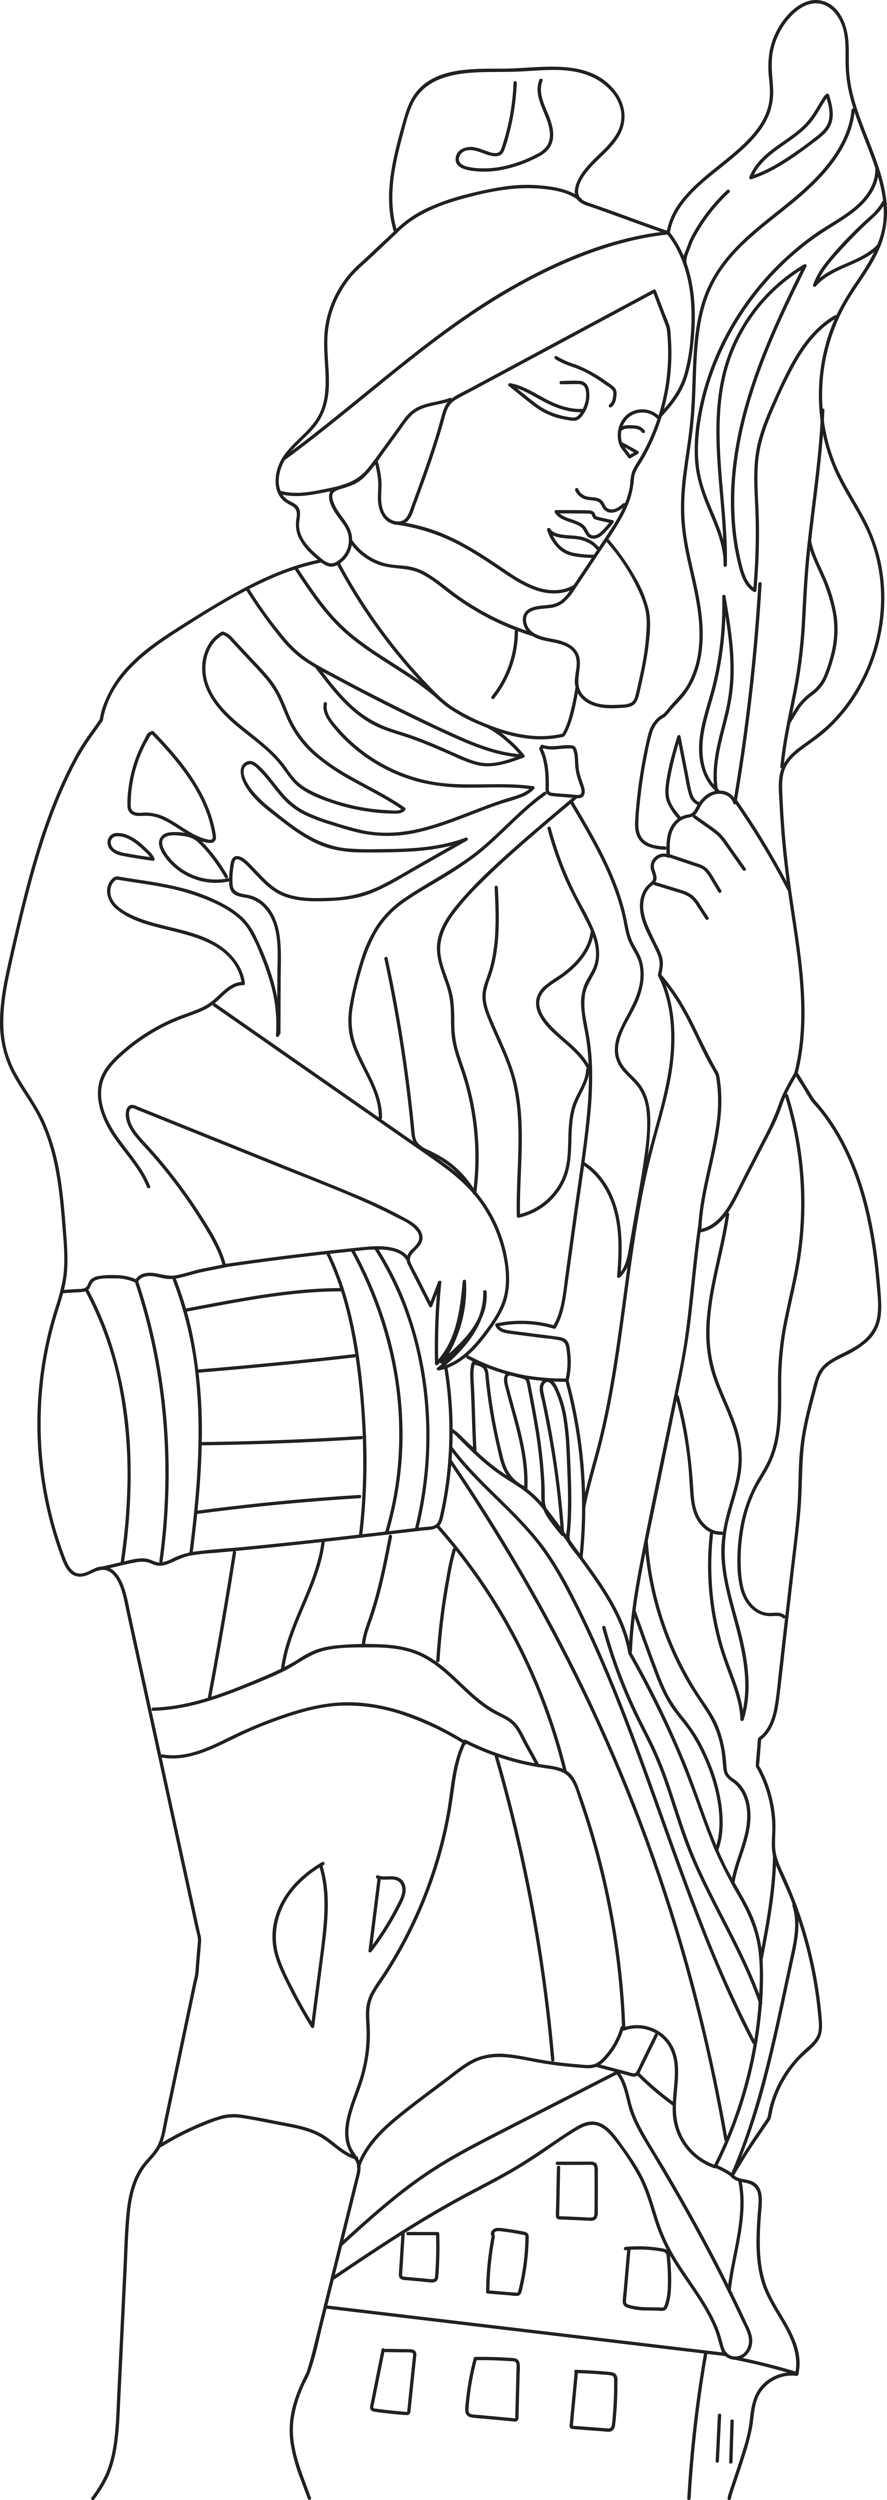 <?xml version="1.0" encoding="UTF-8"?> <svg xmlns="http://www.w3.org/2000/svg" xmlns:xlink="http://www.w3.org/1999/xlink" id="Gruppe_3278" data-name="Gruppe 3278" width="423.959" height="1194.924" viewBox="0 0 423.959 1194.924"><defs><clipPath id="clip-path"><rect id="Rechteck_339" data-name="Rechteck 339" width="423.959" height="1194.924" fill="#22211f"></rect></clipPath></defs><g id="Gruppe_3280" data-name="Gruppe 3280" clip-path="url(#clip-path)"><path id="Pfad_3802" data-name="Pfad 3802" d="M349.367,1194.157a15.584,15.584,0,0,1,.646-2.407c.485-1.56,1.011-3.107,1.53-4.656,1.481-4.4,2.973-8.8,4.353-13.23a117.254,117.254,0,0,0,3.522-13.239c1.068-5.7.78-11.635,3.878-16.784a17.845,17.845,0,0,1,17.282-8.276.816.816,0,0,0,.977-.555c3.632-15.542-9.236-27.688-14.642-40.954-2.937-7.21-3.755-15.032-3.74-22.758,0-3.882.214-7.759.468-11.632.225-3.4.773-6.934.375-10.333-.36-3.069-1.8-5.684-4.773-6.862-2.855-1.13-6.618-.738-8.793-3.2.038.32.083.642.121.962,3.215-5.279,6.32-10.622,9.8-15.731l7.424-10.91a3.359,3.359,0,0,0,.57-1.068c.538-1.969.759-4.035,1.312-6.012a54.089,54.089,0,0,1,12.039-21.739c2.736-3,6.188-5.368,8.7-8.555,2.886-3.656,2.672-7.822,2.289-12.234q-.6-6.9-1.672-13.752A204.5,204.5,0,0,0,374.9,896.547c-2.037-4.444-4.2-8.791-4.385-13.771-.178-4.724.388-9.4-.032-14.133a61.837,61.837,0,0,0-2.571-13.038,62.533,62.533,0,0,0-2.276-6.11q-.649-1.5-1.38-2.971c-.242-.49-.5-.973-.752-1.456-.142-.271-.636-.892-.68-1.051a5.426,5.426,0,0,1,.123-1.53c.087-1.074.169-2.149.256-3.221q.273-3.421.543-6.841l.106-1.293c-.133.227-.265.456-.394.685,6.4-4.624,8.045-12.739,8.971-20.118,1.325-10.52,2.42-21.072,3.626-31.606q1.831-15.993,3.66-31.986c1.219-10.638,2.7-21.3,3.255-32s.324-21.319,2.27-31.907c.952-5.167,2.2-10.274,3.537-15.354.634-2.418,1.274-4.836,1.941-7.246a18.977,18.977,0,0,1,2.816-6.521c2.581-3.42,6.729-5.184,10.45-7.047a46.231,46.231,0,0,0,10.355-6.6,19.619,19.619,0,0,0,6.216-10.285c1.028-4.529.644-9.229.312-13.815-1.276-17.424-3.764-34.927-9.191-51.584a123.912,123.912,0,0,0-10.293-23.477,99.073,99.073,0,0,0-7.068-10.649q-1.917-2.515-3.991-4.9a14.418,14.418,0,0,1-1.562-1.939l-7.034-11.4a4.584,4.584,0,0,1-.428-.693c-.019-.051-.089-.106-.1-.161,0-.013-.023-.028-.028-.04.059.441.343-.473.379-.623q.9-3.8,1.5-7.663a123.7,123.7,0,0,0,1.4-14.932c.727-20.707-3.043-41.225-5.987-61.632-1.532-10.622-2.755-21.279-3.569-31.981q-.61-8.055-.935-16.132c-.193-4.834-.343-9.812,2.268-14.093,2.2-3.609,5.68-6.241,9.068-8.663,3.113-2.229,6.233-4.419,9.121-6.938a79.363,79.363,0,0,0,14.546-16.967,88,88,0,0,0,13.595-42.213,82.794,82.794,0,0,0-1.71-22.313,83.837,83.837,0,0,0-8.784-22.636c-4.69-8.534-10.071-16.7-13.519-25.859a87.64,87.64,0,0,1-5.432-25.9A88.616,88.616,0,0,1,405.9,142.688c4.741-7.708,10.422-14.9,14.15-23.193a44.766,44.766,0,0,0,3.526-24.282c-2.143-16.867-11.054-31.894-15.428-48.162a67.255,67.255,0,0,1-2.244-12.58c-.379-5.184.042-10.395-.451-15.574C404.74,11.467,401.277,2.8,393.409.5c-8.458-2.473-16.191,4.69-20.421,11.2a36.178,36.178,0,0,0-5.018,12.109A45.991,45.991,0,0,0,367.6,37.78c.392,4.236.685,8.475-.316,12.648a28.817,28.817,0,0,1-3.143,7.731c-2.967,5.116-7.193,9.388-11.582,13.3-9.113,8.117-19.726,14.9-27.213,24.7a33.436,33.436,0,0,0-6.746,14.917l.977-.553c-10.376-3.56-20.639-7.436-30.979-11.111-2.613-.928-5.251-1.8-7.856-2.747-2.443-.888-4.444-2.28-4.421-5.124.032-3.861,2.753-7.7,5.143-10.526,4.69-5.548,10.916-9.895,14.582-16.278,3.974-6.924,2.969-14.858-1.859-21.082-12.652-16.316-35.425-11.009-53.206-10.855-14.222.121-32.8-1-42.457,11.7-2.893,3.8-4.391,8.384-5.686,12.927-1.462,5.124-2.882,10.268-4.073,15.462-2.3,10.022-3.751,20.438-2.166,30.684a49.683,49.683,0,0,0,1.784,7.536c.066-.256.134-.515.2-.774q-7.362,6.911-14.729,13.822c-1.1,1.032-2.261,1.994-3.353,3.03a50.112,50.112,0,0,0-6.866,8.11,50.673,50.673,0,0,0-8.03,19.787c-1.3,7.591-.441,15.218-.083,22.847.365,7.725.049,15.731-4.3,22.413-4.01,6.154-10.223,10.425-14.7,16.191-3.512,4.514-5.586,10.592-4.544,16.32a11.248,11.248,0,0,0,3.793,6.726,33,33,0,0,0,3.991,2.374c2.1,1.286,2.314,3.181,1.982,5.474a15.894,15.894,0,0,0,1.045,9.545,27.616,27.616,0,0,0,6.286,8.108c1.293,1.225,2.651,2.38,4.027,3.509q.178-.664.352-1.329c-17.193,3.406-33.043,11.276-48.041,20.109-7.653,4.506-15.21,9.206-22.676,14.01-7.3,4.7-14.485,9.751-20.578,15.981A54.618,54.618,0,0,0,49.349,337.24a35.006,35.006,0,0,0-1.553,5.828,2.562,2.562,0,0,1-.581,1.4l-3.44,4.906a118.654,118.654,0,0,0-6.695,10.056,208.676,208.676,0,0,0-11.272,23.714c-6.631,16.418-11.442,33.5-15.665,50.675-2.126,8.655-4.13,17.34-6.089,26.033C2.109,468.476.322,477.22.034,486.083a53.032,53.032,0,0,0,4.91,25.107c3.736,7.693,9.144,14.413,13.084,21.991,8.1,15.581,10.223,33.388,11.584,50.654.721,9.189,1.909,18.7.356,27.864a106.2,106.2,0,0,1-3.613,13.663c-1.337,4.3-2.571,8.634-3.611,13.021a183.339,183.339,0,0,0,5.845,103.936c1.174,3.242,2.3,6.97,4.906,9.395,2.539,2.365,5.669,2.272,8.706.968,3.179-1.365,6.453-3.5,9.893-1.6,2.763,1.522,4.393,4.675,5.466,7.515,1.426,3.77,2.079,7.814,2.933,11.738q1.577,7.238,3.156,14.477,3.153,14.477,6.313,28.955,6.281,28.826,12.563,57.65l6.258,28.7q1.574,7.238,3.156,14.479.788,3.618,1.579,7.237a30.788,30.788,0,0,1,1.085,5.095,40.4,40.4,0,0,1-.362,4.516q-.283,3.56-.568,7.123c-.121,1.49-.176,3-.36,4.489-.2,1.625-.685,3.268-1.019,4.874l-1.528,7.254q-6.075,28.889-12.15,57.777c-.92,4.366-1.456,9.214-3.7,13.148-2.041,3.586-5.317,6.275-7.631,9.672-4.44,6.512-6.057,14.434-6.832,22.15-.9,9-1.07,18.1-1.513,27.133l-1.447,29.466q-.712,14.6-1.433,29.2c-.443,9.007-.545,18.149-2.149,27.043a54.164,54.164,0,0,1-3.37,11.692,61.774,61.774,0,0,1-6.837,11.3c-.593.835.784,1.63,1.373.8a62.343,62.343,0,0,0,6.879-11.4,54.781,54.781,0,0,0,3.444-11.751c1.594-8.682,1.75-17.581,2.183-26.376q1.434-29.2,2.869-58.4c.451-9.2.657-18.452,1.488-27.628.718-7.939,2.285-16.14,6.962-22.78,2.365-3.363,5.641-6.052,7.6-9.71,2.022-3.779,2.607-8.221,3.48-12.364q3.02-14.378,6.046-28.758,3.049-14.508,6.1-29.019l1.524-7.254c.411-1.958.983-3.948,1.229-5.932.157-1.263.2-2.549.307-3.817.324-4.052.742-8.108.975-12.164a10.193,10.193,0,0,0-.445-2.7q-.788-3.621-1.579-7.239-1.58-7.238-3.156-14.477-6.256-28.7-12.51-57.393-6.285-28.826-12.567-57.65-1.58-7.238-3.156-14.479c-.926-4.238-1.653-8.581-2.878-12.745-1.53-5.2-4.9-12.285-11.38-11.8-3.586.267-6.389,3.124-9.939,3.351-3.993.256-6.069-3.955-7.294-7.108a172.126,172.126,0,0,1-7.555-25.213,182.607,182.607,0,0,1-3.766-52.983A179.152,179.152,0,0,1,23.9,640.424c.992-4.359,2.155-8.676,3.463-12.951,1.361-4.427,2.823-8.831,3.766-13.372,1.9-9.144.96-18.49.271-27.715-.64-8.5-1.4-17.017-2.869-25.427A104.114,104.114,0,0,0,21.5,536.737c-3.476-7.862-8.636-14.686-12.91-22.1A51.3,51.3,0,0,1,3.34,502.5a52.926,52.926,0,0,1-1.748-13.324c-.1-9.041,1.581-17.988,3.522-26.781,3.817-17.321,7.828-34.656,12.862-51.667,5.006-16.911,11.185-33.545,19.671-49.043a116.024,116.024,0,0,1,7.046-10.863q1.8-2.569,3.6-5.137a8.342,8.342,0,0,0,.788-1.121,6.563,6.563,0,0,0,.331-1.5q.308-1.589.757-3.145c4.811-16.9,19.444-28.228,33.571-37.3,14.722-9.458,29.693-19,45.761-26.022a118.4,118.4,0,0,1,24.375-7.809.8.8,0,0,0,.352-1.327c-5.069-4.164-11.461-9.645-11.274-16.846.087-3.291,1.64-6.921-1.439-9.378-1.216-.971-2.7-1.479-3.991-2.338a8.9,8.9,0,0,1-2.872-3.141c-2.812-5.129-1.017-12.029,1.971-16.666,3.8-5.894,9.827-9.984,14.159-15.451,4.575-5.777,6.3-12.6,6.445-19.878.15-7.7-1.1-15.369-.668-23.068A48.481,48.481,0,0,1,162.607,140a48.991,48.991,0,0,1,6.264-8.852,71.909,71.909,0,0,1,5.317-5.133c5.08-4.647,10.047-9.428,15.068-14.142.15-.142.305-.284.458-.426a.791.791,0,0,0,.2-.774c-3.192-10-2.806-20.595-.966-30.818.918-5.131,2.176-10.194,3.533-15.225,1.31-4.842,2.452-9.89,4.533-14.472C204.167,34.431,223.2,34.493,238,34.4c4.34-.028,8.668-.091,13-.343,5.324-.309,10.651-.74,15.988-.585,9.352.273,18.562,2.74,24.967,9.958a19.147,19.147,0,0,1,5.014,10.757,16.987,16.987,0,0,1-2.8,10.581c-3.887,6.15-10.085,10.378-14.582,16.034-2.2,2.776-4.289,6.084-4.766,9.668a6.478,6.478,0,0,0,1.469,5.4,11.877,11.877,0,0,0,5.023,2.668c10.13,3.486,20.156,7.26,30.246,10.853q3.8,1.351,7.6,2.66a.8.8,0,0,0,.981-.555c2.4-14.991,16.21-24.581,27.149-33.507,5.682-4.635,11.38-9.433,15.788-15.343a34.46,34.46,0,0,0,4.883-8.911,31.141,31.141,0,0,0,1.5-12.874c-.42-5.993-1.161-11.745.292-17.672a34.374,34.374,0,0,1,7.773-14.8C381.073,4.442,386.3.748,391.9,1.774c5.033.922,8.632,5.376,10.384,9.935,2.2,5.72,1.791,12.041,1.856,18.054a69.208,69.208,0,0,0,2,15.9c2.52,10.232,6.864,19.878,10.486,29.741,3.476,9.475,6.462,19.484,5.631,29.69-.918,11.221-7.057,20.6-13.139,29.712a127.2,127.2,0,0,0-8.606,14.311,87.726,87.726,0,0,0-5.707,14.89,91.6,91.6,0,0,0-3.145,31.878,88.105,88.105,0,0,0,8.049,30.742c5.014,10.641,12.173,20.19,16.375,31.225,6.616,17.361,6.5,36.866.816,54.462a84.412,84.412,0,0,1-12.652,24.581,77.073,77.073,0,0,1-9.308,10.34,124.406,124.406,0,0,1-11.427,8.873c-3.887,2.838-7.761,6.072-9.719,10.59-2.316,5.343-1.5,11.609-1.221,17.257q.966,19.35,3.586,38.566c3.416,25.21,8.848,50.7,6.029,76.25q-.528,4.765-1.471,9.467c-.169.824-.343,1.647-.53,2.469a10.655,10.655,0,0,0-.475,1.969,1.42,1.42,0,0,0,.229.85c1.163,2.272,2.721,4.414,4.06,6.584,1.236,2,2.378,4.1,3.717,6.027,1.1,1.579,2.571,2.963,3.781,4.465,1.719,2.128,3.334,4.338,4.855,6.608,11.912,17.774,17.725,38.886,20.76,59.862.78,5.387,1.373,10.8,1.835,16.223.479,5.629,1.318,11.628.114,17.21-1.174,5.459-4.8,9.467-9.354,12.478-4.262,2.821-9.153,4.531-13.372,7.4a15.98,15.98,0,0,0-5.056,5.228,33.637,33.637,0,0,0-2.732,7.9c-1.634,6.055-3.242,12.122-4.467,18.276a122.1,122.1,0,0,0-2.234,19c-.254,6.406-.246,12.815-.721,19.211-.977,13.156-2.8,26.274-4.3,39.38s-3,26.217-4.5,39.327c-.672,5.86-1.1,11.813-2.215,17.611-.913,4.753-2.49,9.715-6.163,13.074-.6.549-1.507.928-1.7,1.746a4.812,4.812,0,0,0-.059.7q-.146,1.844-.292,3.685c-.216,2.719-.557,5.461-.648,8.187a1.735,1.735,0,0,0,.081.727,10.868,10.868,0,0,0,.9,1.64c.4.759.782,1.526,1.151,2.3a58.966,58.966,0,0,1,3.189,8.32,59.765,59.765,0,0,1,2.543,17.787c-.032,3.181-.4,6.372-.127,9.551a27.175,27.175,0,0,0,2.2,8.185c2.371,5.637,5.048,11.12,7.239,16.839a204.413,204.413,0,0,1,9.943,35.109q1.742,9.231,2.621,18.6c.28,3,.837,6.3-.064,9.234-.807,2.628-2.872,4.592-4.859,6.379a63.253,63.253,0,0,0-10.592,11.772,55.671,55.671,0,0,0-6.737,13.9q-.588,1.818-1.045,3.677c-.335,1.367-.481,2.806-.85,4.16a5.659,5.659,0,0,1-.913,1.594q-2.479,3.646-4.961,7.288c-4.147,6.095-7.951,12.355-11.787,18.656a.821.821,0,0,0,.123.964c1.842,2.083,4.6,2.378,7.157,2.935,3.143.685,5.262,2.162,5.864,5.474.581,3.213-.008,6.671-.227,9.9-.252,3.711-.47,7.428-.526,11.147-.1,7.229.434,14.566,2.649,21.485,2.257,7.061,6.453,13.173,10.107,19.55,4.075,7.114,7.623,15.367,5.673,23.706l.981-.553a19.568,19.568,0,0,0-16.117,5.3c-4.984,4.808-5.942,11.537-6.591,18.109a71.061,71.061,0,0,1-3.064,13.163c-1.426,4.785-3.016,9.522-4.609,14.254-.689,2.039-1.384,4.075-2.032,6.125a12.4,12.4,0,0,0-.812,3.177c-.034,1.024,1.556,1.021,1.589,0" transform="translate(0 0)" fill="#22211f"></path><path id="Pfad_3803" data-name="Pfad 3803" d="M130.432,19.68a109.708,109.708,0,0,1-5.686,31.055c-.424,1.242-.928,2.312-2.359,2.522a8.547,8.547,0,0,1-3.7-.566c-2.393-.748-4.677-1.846-7.171-2.223-3.749-.566-8.39.977-8.75,5.355-.364,4.446,4.821,5.563,8.174,6.008a44.393,44.393,0,0,0,14.551-.6,62.1,62.1,0,0,0,13.8-4.605c3.9-1.795,8.038-3.834,9.52-8.17,1.52-4.446,0-9.46-1.717-13.614-2.079-5.012-4.9-10.677-2.77-16.134.371-.954-1.166-1.367-1.534-.424-3.446,8.846,4.537,16.822,5.008,25.454a10.249,10.249,0,0,1-1.14,5.667,11.566,11.566,0,0,1-4.859,4.215,62.264,62.264,0,0,1-13.014,5.2,46.653,46.653,0,0,1-14.074,1.748,30.2,30.2,0,0,1-6.623-.867c-1.844-.5-4-1.632-3.736-3.878a4.676,4.676,0,0,1,3.965-3.8c2.357-.451,4.762.348,6.951,1.14,3.4,1.231,8.744,3.524,10.653-1.045a61.235,61.235,0,0,0,2.439-7.924q1.033-3.9,1.78-7.873a114.652,114.652,0,0,0,1.878-16.644c.04-1.024-1.549-1.021-1.589,0" transform="translate(114.998 19.871)" fill="#22211f"></path><path id="Pfad_3804" data-name="Pfad 3804" d="M90.232,64.8c8.187-8.473,19.412-13.071,30.57-16.191,12.427-3.476,25.405-6.22,38.35-5.029,6.195.57,13.093,1.623,18.045,5.711.782.646,1.914-.47,1.123-1.123-4.459-3.681-10.253-5.067-15.869-5.811a74.091,74.091,0,0,0-20.22.042,173.445,173.445,0,0,0-19.425,4.02,104.458,104.458,0,0,0-17.189,5.944A54.066,54.066,0,0,0,89.109,63.673c-.712.735.411,1.861,1.123,1.123" transform="translate(99.479 46.652)" fill="#22211f"></path><path id="Pfad_3805" data-name="Pfad 3805" d="M248.046,52.137C220.96,54.953,195.1,65.895,171.683,79.386c-24.657,14.207-46.738,32.263-68.744,50.183-12.783,10.408-25.571,20.83-38.873,30.574-.818.6-.025,1.977.8,1.371,23.43-17.159,45.248-36.381,68.286-54.047,21.957-16.835,45.341-31.952,71.107-42.3,14.023-5.631,28.722-9.878,43.786-11.444,1.007-.1,1.017-1.7,0-1.589" transform="translate(71.321 58.348)" fill="#22211f"></path><path id="Pfad_3806" data-name="Pfad 3806" d="M72.505,195.655c1.746,1.246,3.764,2.49,6,2.085,2.147-.388,4.213-2.07,5.65-3.634a13.427,13.427,0,0,0,2.761-13.084c-1.634-4.853-5.794-8.329-7.816-13.012-.744-1.725-1.892-4.726.051-6.065a17.975,17.975,0,0,1,3.957-1.67c1.394-.513,2.846-.848,4.238-1.356,5.357-1.965,8.93-7.023,12.241-11.393-.483-.061-.968-.125-1.452-.189a45.4,45.4,0,0,1,1.778,8.888c.3,3.028-.114,5.974-.066,9,.083,5.264,2.132,11,7.809,12.349a6.778,6.778,0,0,0,6.351-1.522c2.136-2.062,2.92-5.417,3.916-8.108,2.585-6.989,5.15-13.987,7.549-21.044,2.361-6.943,4.529-13.942,6.457-21.019.911-3.351,2.058-6.048,5.162-7.884,3.2-1.892,6.557-3.55,9.829-5.311Q166.9,101.95,186.872,91.213q22.757-12.232,45.519-24.467l-1.168-.475q3.036,7.963,6.069,15.926a10.84,10.84,0,0,1,.742,3.069q.512,4.845.542,9.725a99.89,99.89,0,0,1-1.859,19.838,101.912,101.912,0,0,1-5.542,18.658,97.078,97.078,0,0,1-4.327,9.25c-1.53,2.874-3.431,5.548-4.938,8.426-1.549,2.956-1.2,6.385-1.873,9.585a42.232,42.232,0,0,1-3.384,9.64c-2.952,6.127-6.89,11.724-10.656,17.365q-6.453,9.673-12.908,19.344c-1.638,2.452-3.3,5.044-5.69,6.841-2.342,1.761-5.082,2.09-7.915,2.308-4.313.331-10,1.11-10.369,6.557a9.036,9.036,0,0,0,2.732,6.633c2.077,2.145,5.044,3.139,7.888,3.781,5.294,1.2,13.324,1.748,14.862,8.233.735,3.1-.231,6.347-.507,9.445a12.1,12.1,0,0,0,1.657,7.964c3.416,5.156,9.78,6.618,15.6,6.629,1.645,0,3.287-.089,4.929-.189a14.725,14.725,0,0,0,4.463-.708c2.749-1.07,3.505-3.658,4.113-6.292,1.668-7.227,3.283-14.476,4.236-21.837.778-6.006,1.5-12.444.146-18.416a56.783,56.783,0,0,0-5.987-14.608,111.4,111.4,0,0,0-9.371-14.167c-1.371-1.778-2.791-3.516-4.279-5.2-.68-.767-1.8.36-1.125,1.123a95.729,95.729,0,0,1,17.039,26.529,42.388,42.388,0,0,1,2.261,7.066,32.894,32.894,0,0,1,.521,8.006,124.289,124.289,0,0,1-2.863,21.563c-.723,3.478-1.479,6.955-2.318,10.405-.375,1.539-.831,3.166-2.282,4.031a10.023,10.023,0,0,1-4.554.911c-6.271.381-13.61.593-18.219-4.463-4.594-5.037-.941-11.332-1.742-17.208-.75-5.514-5.866-8.155-10.8-9.274-5.357-1.214-13.438-1.734-14.716-8.475-1.242-6.54,7.078-6.171,11.2-6.693a12.9,12.9,0,0,0,6.68-2.651,27.165,27.165,0,0,0,5.273-6.275c4.1-6.105,8.168-12.239,12.251-18.357,3.732-5.593,7.655-11.118,10.793-17.075a52.243,52.243,0,0,0,3.66-8.572,45.439,45.439,0,0,0,1.651-9.253c.35-3.442,2.708-6.188,4.385-9.1q2.371-4.123,4.336-8.466a102.4,102.4,0,0,0,8.971-36.29c.189-3.166.227-6.343.112-9.513q-.086-2.378-.288-4.749a24.835,24.835,0,0,0-.43-4.048A62.013,62.013,0,0,0,237,76.985q-1.78-4.679-3.565-9.356c-.227-.593-.451-1.187-.678-1.78a.809.809,0,0,0-1.168-.475l-78.032,41.946q-4.876,2.619-9.755,5.243c-2.952,1.585-6.207,2.98-8.909,4.978-2.259,1.672-3.38,4.077-4.156,6.712-.979,3.325-1.846,6.682-2.85,10-2.083,6.885-4.4,13.7-6.822,20.472q-1.815,5.083-3.69,10.145-.935,2.53-1.873,5.061a16.819,16.819,0,0,1-1.95,4.236c-1.984,2.7-5.546,2.431-8.093.71-2.933-1.982-3.863-5.639-4-8.99-.131-3.24.367-6.417.047-9.662a47.349,47.349,0,0,0-1.835-9.31.806.806,0,0,0-1.452-.191c-2.925,3.857-6.061,8.32-10.607,10.382a40.391,40.391,0,0,1-3.849,1.257c-1.233.413-2.441.894-3.639,1.4-1.795.763-3.281,1.545-3.552,3.649-.519,4.024,2.513,8.3,4.756,11.344,1.536,2.085,3.223,4.2,4.058,6.686a11.8,11.8,0,0,1-4.908,13.7,4.846,4.846,0,0,1-3.4,1.051,9.188,9.188,0,0,1-3.774-1.914c-.835-.593-1.63.784-.8,1.373" transform="translate(80.76 73.051)" fill="#22211f"></path><path id="Pfad_3807" data-name="Pfad 3807" d="M125.409,81.774c4.283,2.929,9.566,3.876,14.165,6.19a66.019,66.019,0,0,1,6.913,4.107c1.136.759,2.257,1.539,3.374,2.327a12.65,12.65,0,0,1,2.88,2.21c.776,1.015.392,2.759.174,3.923a4.2,4.2,0,0,1-1.543,2.905c-.85.559-.055,1.937.8,1.371,2.024-1.331,2.4-3.876,2.554-6.118a4.191,4.191,0,0,0-1.146-3.505,27.538,27.538,0,0,0-3.338-2.454,65.45,65.45,0,0,0-15.358-8.462,37.382,37.382,0,0,1-8.674-3.868c-.848-.579-1.642.8-.8,1.373" transform="translate(139.963 89.831)" fill="#22211f"></path><path id="Pfad_3808" data-name="Pfad 3808" d="M159.06,95.506a11.662,11.662,0,0,0-14.2-1.447c-4.544,2.878-6.447,8.841-5.146,13.942a9.682,9.682,0,0,0,1.144,2.738c.477.765,1.1,1.471,1.645,2.191q.935,1.24,1.869,2.484a.817.817,0,0,0,1.087.284q1.761-1.036,3.518-2.068a.8.8,0,0,0,0-1.373c-2.382-1.38-4.762-2.78-7.224-4.014-.911-.456-1.717.913-.8,1.373,2.463,1.233,4.842,2.634,7.224,4.014v-1.373q-1.758,1.036-3.518,2.07c.362.093.725.186,1.087.284q-1.491-1.98-2.98-3.957a8.69,8.69,0,0,1-.75-1.121c-.085-.161-.17-.32-.256-.483-.032-.057-.066-.119-.1-.176-.074-.146.008.036-.042-.1a11.618,11.618,0,0,1-.388-6.862,10.928,10.928,0,0,1,3.594-5.885,9.9,9.9,0,0,1,6.233-2.134,9.505,9.505,0,0,1,6.873,2.734c.714.735,1.839-.388,1.123-1.123" transform="translate(155.928 103.312)" fill="#22211f"></path><path id="Pfad_3809" data-name="Pfad 3809" d="M152.651,117.456c-1.4,1.178-2.958,2.526-4.842,2.787a4.05,4.05,0,0,1-2.34-.322,3.733,3.733,0,0,1-1.568-1.842,6.629,6.629,0,0,0-1.532-2.21,5.487,5.487,0,0,0-2.2-1.077c-1.594-.4-3.268-.29-4.855-.708a6.375,6.375,0,0,1-4.171-3.626c-.417-.932-1.787-.125-1.373.8a7.834,7.834,0,0,0,3.91,3.918c1.742.776,3.6.7,5.444,1.015a4.465,4.465,0,0,1,2.24.9,8.939,8.939,0,0,1,1.5,2.418,4.889,4.889,0,0,0,4.724,2.344c2.446-.2,4.378-1.757,6.186-3.276.784-.659-.345-1.778-1.123-1.123" transform="translate(145.154 123.166)" fill="#22211f"></path><path id="Pfad_3810" data-name="Pfad 3810" d="M125.868,116.62c5.059.045,10.121.045,15.18.131a4.194,4.194,0,0,1,1.28.146c.475.161.589.42.74.877a2.555,2.555,0,0,0,1.909,1.895c2.443.665,4.955,1.151,7.422,1.725-.114-.443-.233-.886-.352-1.329a43.764,43.764,0,0,1-5.057,5.605c-1.562,1.392-4.113,2.374-5.512.231-.549-.843-.9-1.8-1.5-2.611a7.736,7.736,0,0,0-2.371-2.06,35.406,35.406,0,0,0-5.745-2.244c-2.009-.731-4.141-1.674-5.309-3.562-.538-.869-1.914-.072-1.371.8,2.439,3.942,7.394,4.2,11.166,6.133a6.231,6.231,0,0,1,2.53,2.138,24.768,24.768,0,0,0,1.681,2.827c1.63,1.945,4.412,1.7,6.362.4a17.879,17.879,0,0,0,3.069-2.827q1.666-1.793,3.183-3.713a.807.807,0,0,0-.352-1.329c-2.467-.572-4.991-1.034-7.426-1.725-.6-.17-.665-.428-.854-.975a2.747,2.747,0,0,0-.8-1.282,4.025,4.025,0,0,0-2.507-.712c-5.116-.148-10.246-.091-15.364-.136a.8.8,0,0,0,0,1.589" transform="translate(139.971 128.747)" fill="#22211f"></path><path id="Pfad_3811" data-name="Pfad 3811" d="M123.422,120.043a20.2,20.2,0,0,0,5.811,9.318,13.8,13.8,0,0,0,4.745,2.685,27.747,27.747,0,0,0,5.555,1.032c2.115.227,4.245.324,6.37.36a.8.8,0,0,0,0-1.589,46.059,46.059,0,0,1-10.581-1.072,13.47,13.47,0,0,1-7.852-5.828,21.328,21.328,0,0,1-2.516-5.328c-.309-.973-1.844-.557-1.532.422" transform="translate(138.092 133.265)" fill="#22211f"></path><path id="Pfad_3812" data-name="Pfad 3812" d="M123.5,120.247c1.757,3.13,6.152,3.588,9.346,3.874,1.865.167,3.764.191,5.614.5a15.113,15.113,0,0,1,4.414,1.473,11.919,11.919,0,0,1,4.118,3.242.821.821,0,0,0,1.087.286.8.8,0,0,0,.286-1.087,15.018,15.018,0,0,0-7.894-5.086c-3.522-1-7.286-.61-10.859-1.369-1.757-.371-3.8-.956-4.739-2.632a.8.8,0,0,0-1.373.8" transform="translate(138.099 133.251)" fill="#22211f"></path><path id="Pfad_3813" data-name="Pfad 3813" d="M174.884,148.122c-5.262,3.16-11.889,2.891-17.524.954-6.389-2.193-12.092-6.2-17.638-9.965-9.874-6.7-20.046-13.158-31.346-17.193a89.182,89.182,0,0,0-19-4.38c-1.013-.125-1,1.464,0,1.589a91.4,91.4,0,0,1,33.444,11.211c5.845,3.257,11.387,6.957,16.924,10.7,5.41,3.66,10.973,7.426,17.2,9.568,6.021,2.073,13.141,2.253,18.749-1.115a.8.8,0,0,0-.8-1.373" transform="translate(99.184 131.544)" fill="#22211f"></path><path id="Pfad_3814" data-name="Pfad 3814" d="M78.87,122.81a29.318,29.318,0,0,0,13.6,10.8c6.519,2.53,13.784,1.267,20.15,4.236,6.086,2.842,11.145,7.665,16.583,11.529a137.1,137.1,0,0,0,16.494,10.134,124.421,124.421,0,0,0,20.819,8.4.8.8,0,0,0,.424-1.532,126.492,126.492,0,0,1-34.9-16.952c-5.372-3.694-10.291-8.155-15.894-11.495a25.429,25.429,0,0,0-8.975-3.408c-3.452-.553-6.983-.485-10.4-1.261a27.493,27.493,0,0,1-16.517-11.253c-.574-.839-1.952-.045-1.373.8" transform="translate(88.119 136.155)" fill="#22211f"></path><path id="Pfad_3815" data-name="Pfad 3815" d="M121.994,142.777a50.2,50.2,0,0,1-11.009,31.072c-.636.788.481,1.92,1.123,1.123a51.8,51.8,0,0,0,10.865-24.53,51,51,0,0,0,.61-7.665.8.8,0,0,0-1.589,0" transform="translate(124.006 158.942)" fill="#22211f"></path><path id="Pfad_3816" data-name="Pfad 3816" d="M190.216,186.688a131.246,131.246,0,0,1-3.107,14.407,34.39,34.39,0,0,1-2.365,6.336,7.809,7.809,0,0,1-.958,1.625c-.013.013-.078.174-.117.2.39-.242-.572-.1-.7-.074q-1.151.248-2.316.432c-11.323,1.789-22.873-1.081-33.323-5.345a91.887,91.887,0,0,1-15.451-7.78c-4.948-3.219-9.051-7.489-13.082-11.76a266.3,266.3,0,0,1-21.51-25.882,269.105,269.105,0,0,1-19.97-31.875c-.481-.9-1.854-.1-1.373.8a269.5,269.5,0,0,0,40.443,56.709c3.961,4.255,7.983,8.587,12.7,12.018a80.524,80.524,0,0,0,15.634,8.388c10.509,4.522,22.04,7.759,33.579,6.614a45.725,45.725,0,0,0,4.855-.737c.964-.2,1.575-.235,2.083-1.058a29.333,29.333,0,0,0,2.619-5.841c1.916-5.436,2.823-11.107,3.88-16.755.189-1-1.344-1.428-1.532-.422" transform="translate(84.892 141.666)" fill="#22211f"></path><path id="Pfad_3817" data-name="Pfad 3817" d="M144.612,89.778c-5.247,1.924-11.115,2.049-16.077,4.77a19.3,19.3,0,0,0-6.04,5.7c-2.132,2.861-4.2,5.771-6.294,8.657s-4.175,5.752-6.264,8.627a71.212,71.212,0,0,1-5.849,7.43c-4.539,4.773-10.4,6.561-16.685,7.837-7.744,1.57-15.725,3.5-23.555,1.382a.8.8,0,0,0-.422,1.532c6.667,1.8,13.408.8,20.063-.515,6.12-1.21,12.73-2.147,17.954-5.824,5.114-3.6,8.543-9.219,12.158-14.2q3.287-4.523,6.57-9.047c2-2.747,3.855-5.788,6.322-8.142,4.931-4.709,12.461-4.452,18.541-6.682.954-.35.543-1.886-.422-1.532" transform="translate(70.359 100.424)" fill="#22211f"></path><path id="Pfad_3818" data-name="Pfad 3818" d="M139.864,87.595q3.439-.048,6.881-.1c1.846-.023,3.94-.074,4.652,2,1.187,3.459.176,7.778-1.655,10.819a11.711,11.711,0,0,1-1.655,2.2,3.2,3.2,0,0,1-2.789.922,36.972,36.972,0,0,1-6.271-1.185,31.736,31.736,0,0,1-11.1-5.489c-4.067-3.041-7.966-6.324-11.929-9.5q-.388.664-.774,1.329c6.637,1.21,12.027,5.179,17.954,8.1,5.336,2.632,11.6,4.728,17.621,4.164,1.011-.1,1.021-1.685,0-1.589-6.014.564-12.3-1.6-17.577-4.33-5.726-2.967-11.109-6.7-17.577-7.881-.689-.125-1.458.78-.774,1.329,3.984,3.187,7.913,6.466,11.984,9.545a33.579,33.579,0,0,0,12.726,6.091c1.2.282,2.4.511,3.613.708a12.451,12.451,0,0,0,3.312.286c2.026-.227,3.34-1.918,4.374-3.522a15.709,15.709,0,0,0,2.174-12.005,4.628,4.628,0,0,0-4.561-3.562c-2.844-.21-5.777.036-8.627.074a.8.8,0,0,0,0,1.589" transform="translate(128.266 96.083)" fill="#22211f"></path><path id="Pfad_3819" data-name="Pfad 3819" d="M141.041,98.348a3.726,3.726,0,0,1,2.018-.793,24.374,24.374,0,0,1,2.783-.064,8.472,8.472,0,0,1,2.844.458,3.843,3.843,0,0,1,1.784,1.361.815.815,0,0,0,1.089.284.8.8,0,0,0,.284-1.087,5.91,5.91,0,0,0-4.217-2.456,19.879,19.879,0,0,0-2.905-.155,13.591,13.591,0,0,0-2.365.167,4.742,4.742,0,0,0-2.437,1.161.794.794,0,0,0,1.123,1.123" transform="translate(156.344 107.33)" fill="#22211f"></path><path id="Pfad_3820" data-name="Pfad 3820" d="M66.672,129.258c6.932,10.452,13.981,21.076,23.384,29.506,8.706,7.807,18.906,13.724,28.635,20.122a136.172,136.172,0,0,1,15.733,11.662c.763.676,1.89-.443,1.123-1.123-8.674-7.695-18.757-13.567-28.408-19.919a147.92,147.92,0,0,1-13.9-10.085,91.3,91.3,0,0,1-12.7-13.254c-4.5-5.656-8.5-11.694-12.487-17.713-.564-.848-1.941-.053-1.373.8" transform="translate(74.471 143.366)" fill="#22211f"></path><path id="Pfad_3821" data-name="Pfad 3821" d="M55.444,133.512a236.239,236.239,0,0,0,15.727,22.138,62.029,62.029,0,0,0,10.664,10.861,101.489,101.489,0,0,0,13.383,8.047C114.7,185.1,134.5,195.135,154.7,204.265c10.6,4.792,21.616,9.13,33.357,9.78a.8.8,0,0,0,.687-1.2,54.313,54.313,0,0,0-7.822-8.015,46.116,46.116,0,0,0-9.147-6.417c-.911-.458-1.719.913-.8,1.371a44.556,44.556,0,0,1,8.825,6.169,52.51,52.51,0,0,1,7.572,7.695l.687-1.2c-10.537-.585-20.548-4.251-30.119-8.473-9.748-4.3-19.355-8.95-28.9-13.678q-14.709-7.286-29.173-15.053c-4.544-2.435-9.166-4.794-13.521-7.555A52.053,52.053,0,0,1,74.85,157.61a202.007,202.007,0,0,1-18.033-24.9c-.543-.865-1.918-.068-1.373.8" transform="translate(61.915 148.115)" fill="#22211f"></path><path id="Pfad_3822" data-name="Pfad 3822" d="M170.163,192.534c-6.057,2.282-13.071,4.972-19.65,3.918-3.876-.621-7.506-2.261-11.079-3.815-3.681-1.6-7.347-3.234-11.041-4.8-3.6-1.526-7.233-2.99-10.923-4.287s-7.475-2.361-11.17-3.666a51.277,51.277,0,0,1-18.2-11.211c-5.813-5.459-10.668-11.83-15.456-18.179-.608-.805-1.99-.015-1.373.8,8.477,11.24,17.537,23.03,30.879,28.682,3.7,1.566,7.559,2.694,11.378,3.923,4.044,1.3,8.013,2.8,11.938,4.421,3.957,1.632,7.867,3.37,11.787,5.084a68.289,68.289,0,0,0,10.986,4.2c7.549,1.839,15.32-.89,22.345-3.539.949-.356.538-1.895-.422-1.532" transform="translate(79.595 168.065)" fill="#22211f"></path><path id="Pfad_3823" data-name="Pfad 3823" d="M96.91,158.91c-.746,3.69,1.1,7.01,3.276,9.857a73.56,73.56,0,0,0,7.01,7.875,79.631,79.631,0,0,0,36.11,20.167,97.422,97.422,0,0,0,23.591,2.443c9.922.011,19.9-.585,29.763.858l-.35-1.327c-2.992,3.3-7.492,4.258-11.579,5.527-4.561,1.416-9.043,3.069-13.5,4.768-8.822,3.363-17.6,6.962-26.757,9.32-9.373,2.414-18.969,3.228-28.51,1.308a144.08,144.08,0,0,1-14.93-4.141,82.382,82.382,0,0,1-13.069-4.972,35.167,35.167,0,0,1-10.355-8.229c-2.872-3.27-5.377-6.845-8.254-10.109a35.01,35.01,0,0,0-4.542-4.444c-1.361-1.07-2.992-1.763-4.686-1.041-4,1.706-3.206,6.567-1.736,9.731,3.675,7.915,11.454,13.328,18.134,18.548,7.051,5.51,14.582,10.781,23.284,13.285a56.655,56.655,0,0,0,14.534,1.867c4.917.1,9.848.036,14.765-.055,9.789-.182,19.673-.8,29.178-3.291a70.185,70.185,0,0,0,6.93-2.206c-.206-.483-.409-.968-.612-1.452q-10.713,6.087-21.423,12.177c-6.7,3.808-13.322,7.907-20.29,11.217a58.459,58.459,0,0,1-23.127,5.271c-7.04.3-14.462.441-21.161-2.064s-11.018-8.066-15.9-12.965c-1.825-1.831-4.2-4.654-6.964-4.889-3.274-.278-3.431,3.914-3.732,6.224a37.205,37.205,0,0,0-.307,6.046,8.88,8.88,0,0,0,.939,4.512c1.4,2.221,4.194,2.67,6.574,3.088a15.6,15.6,0,0,1,8.108,3.73,20.458,20.458,0,0,1,5.209,7.733c3.1,7.96,2.229,17.121,2.2,25.484q-.051,13.958-.1,27.917a.8.8,0,0,0,1.589,0q.044-12.115.087-24.229c.025-7.547.543-15.305-.543-22.8-.894-6.188-3.425-12.317-8.507-16.216a16.3,16.3,0,0,0-7.265-3.088c-3.06-.547-6.3-.992-6.627-4.707a33.1,33.1,0,0,1,.017-5.461q.13-1.659.417-3.3a8.6,8.6,0,0,1,.676-2.831c1.572-2.429,6.913,3.7,8,4.825,4.505,4.66,8.721,9.615,14.869,12.128,6.264,2.562,13.22,2.7,19.889,2.532,7.591-.195,15.169-.947,22.288-3.755,7.771-3.062,14.938-7.625,22.178-11.741q11.851-6.736,23.7-13.47c.761-.432.25-1.778-.612-1.454-9.075,3.406-18.706,4.715-28.343,5.2-4.724.237-9.456.288-14.186.314a131.262,131.262,0,0,1-14.61-.407c-9.329-.994-17.5-5.173-25.039-10.567-3.692-2.643-7.235-5.491-10.757-8.352a54.912,54.912,0,0,1-9.234-8.92c-2.013-2.632-6.563-9.522-2.17-12.008,2.1-1.185,4.238,1.341,5.588,2.674a57.936,57.936,0,0,1,4.253,4.779c2.6,3.209,5.033,6.57,7.92,9.534a35.456,35.456,0,0,0,10.352,7.294,96.654,96.654,0,0,0,12.258,4.506c4.692,1.481,9.4,2.965,14.218,3.971a63.252,63.252,0,0,0,26.946-.507c8.9-1.992,17.426-5.313,25.914-8.581,4.323-1.664,8.649-3.329,13.033-4.828,3.954-1.352,8.157-2.253,11.948-4.035a14.2,14.2,0,0,0,4.55-3.281c.356-.394.282-1.236-.352-1.329-16.14-2.363-32.594.659-48.675-2.289a77.841,77.841,0,0,1-36.4-17.4,76.318,76.318,0,0,1-7.968-7.911c-2.694-3.1-6.5-7.18-5.595-11.645.2-1-1.329-1.424-1.532-.422" transform="translate(57.841 177.217)" fill="#22211f"></path><path id="Pfad_3824" data-name="Pfad 3824" d="M56.584,144.546a7.793,7.793,0,0,1,2.5,2.123q1.16,1.24,2.321,2.486,2.324,2.486,4.643,4.972c2.857,3.06,5.766,6.082,8.543,9.214a46.536,46.536,0,0,1,6.97,10.039c1.765,3.546,3.117,7.273,4.73,10.889a50.163,50.163,0,0,0,12.949,17.367,103.934,103.934,0,0,0,18.408,12.4c8.074,4.478,16.384,8.57,23.971,13.868l-.284-1.087c-1.244,1.767-5,1.066-6.815.988q-3.91-.165-7.8-.651a94.8,94.8,0,0,1-15.572-3.314,76,76,0,0,1-14.453-5.781,25.837,25.837,0,0,1-6.067-4.4,45.617,45.617,0,0,1-4.641-5.974c-5.629-7.96-13.4-13.582-20.885-19.652-7.057-5.726-14.2-12.459-16.956-21.4-2.5-8.123-.244-18.6,7.763-22.773h-.8c.428.2.858.4,1.286.606.922.43,1.729-.939.8-1.373a10.306,10.306,0,0,0-1.288-.6c-.833-.25-1.634.428-2.31.882a16.527,16.527,0,0,0-4.2,4.088,21.493,21.493,0,0,0-3.791,11.618c-.417,9.763,5.449,18.206,12.2,24.691,7.746,7.436,17.206,13,24.168,21.262,3.5,4.158,5.968,8.964,10.446,12.232,4.45,3.245,9.865,5.3,15.042,7.063a96.165,96.165,0,0,0,18.77,4.357,93.374,93.374,0,0,0,10,.769c2.291.055,5,.271,6.476-1.829a.811.811,0,0,0-.286-1.087c-13.067-9.128-28.427-14.644-40.74-24.9a49.677,49.677,0,0,1-13.731-17.53c-1.678-3.673-3.043-7.483-4.813-11.113a45.805,45.805,0,0,0-6.491-9.7c-3.083-3.6-6.415-7.01-9.653-10.477l-5-5.357c-1.5-1.6-2.912-3.577-4.991-4.44-.943-.4-1.354,1.142-.422,1.53" transform="translate(51.02 159.42)" fill="#22211f"></path><path id="Pfad_3825" data-name="Pfad 3825" d="M40.169,166.207c13.154,13.6,26.4,29.44,29.288,48.783.119.793.172,1.528-.7,1.829a3.481,3.481,0,0,1-1.594-.1,19.941,19.941,0,0,1-2.941-.826,33.294,33.294,0,0,1-5.542-2.679c-3.6-2.1-6.979-4.592-10.679-6.529a21.921,21.921,0,0,0-10.827-2.831c-1.767.053-4.222.466-5.749-.663-1.007-.744-1.066-1.977-1.074-3.126-.011-1.295.038-2.592.119-3.882a62.689,62.689,0,0,1,3.469-16.977,61.853,61.853,0,0,1,3.567-8.182c.638-1.214,1.39-2.367,2.03-3.577.362-.685.879-.8,1.6-1.117.932-.42.125-1.789-.8-1.373a8,8,0,0,0-1.4.627c-.941.687-1.589,2.422-2.149,3.431a64.6,64.6,0,0,0-7.544,23.3,46.451,46.451,0,0,0-.46,8.54,4.418,4.418,0,0,0,2.833,4.2c1.984.744,4.192.377,6.254.373a17.821,17.821,0,0,1,6.457,1.3c4.249,1.647,7.97,4.419,11.815,6.8a45.521,45.521,0,0,0,5.964,3.215,16.751,16.751,0,0,0,6.038,1.683c2.189.038,3.209-1.348,2.914-3.446a53.855,53.855,0,0,0-1.678-7.669,69.036,69.036,0,0,0-6.038-14.169c-5.817-10.435-13.777-19.52-22.044-28.069-.712-.738-1.835.388-1.123,1.123" transform="translate(32.149 184.499)" fill="#22211f"></path><path id="Pfad_3826" data-name="Pfad 3826" d="M28.721,187.858a4.35,4.35,0,0,0-4.124,2.785,5.066,5.066,0,0,0,.971,5.228,9.5,9.5,0,0,0,5.413,2.846c2.274.513,4.59.882,6.89,1.261q4.059.671,8.144,1.191a.794.794,0,0,0,.765-1,11.039,11.039,0,0,0-2.645-3.666c-1.051-1.038-2.126-2.056-3.234-3.03a24.617,24.617,0,0,0-7.426-4.785,12.826,12.826,0,0,0-4.753-.824.8.8,0,0,0,0,1.589c3.456-.074,6.561,1.579,9.236,3.637a49.481,49.481,0,0,1,3.95,3.471,12.631,12.631,0,0,1,3.34,4.031c.256-.335.511-.67.767-1.007q-6.218-.8-12.381-1.954a16.691,16.691,0,0,1-5.419-1.583,4.418,4.418,0,0,1-2.405-3.7,2.921,2.921,0,0,1,2.912-2.895c1.024.04,1.021-1.549,0-1.589" transform="translate(27.129 210.253)" fill="#22211f"></path><path id="Pfad_3827" data-name="Pfad 3827" d="M47.062,345.768c-3.433-8.627-9.746-15.47-15.068-22.936-5.213-7.311-9.994-16.712-7.841-25.954,1.081-4.648,4.014-8.4,7.362-11.683a87.129,87.129,0,0,1,11.058-9.1,92.9,92.9,0,0,1,12.378-7.282c4.315-2.111,8.8-3.681,13.29-5.355a40.615,40.615,0,0,0,6.707-3.069,32.668,32.668,0,0,0,5.33-4.188c3.185-2.946,6.612-6.646,11.306-6.517a.8.8,0,0,0,.795-.795c-.735-6.309-4.253-11.81-9.028-15.89-5.485-4.681-12.347-7.284-19.215-9.189-7.292-2.022-14.8-3.34-21.894-6.036-5.578-2.123-14.616-6.154-14.186-13.423a6.865,6.865,0,0,1,1.284-3.7,5.665,5.665,0,0,1,1.689-1.426c.271-.163-.532-.028-.208-.049a2,2,0,0,1,.415.068c1.829.267,3.654.576,5.478.867,5.9.935,11.813,1.721,17.67,2.916a104.165,104.165,0,0,1,21.449,6.517c6.76,3,13.82,6.928,17.961,13.269a72.581,72.581,0,0,1,5.809,11.9,123.641,123.641,0,0,1,4.5,12.556,71.275,71.275,0,0,1,3.071,26.357c-.089,1.015,1.5,1.011,1.589,0,1.422-16.233-4-32.418-10.967-46.861a31.964,31.964,0,0,0-6.442-9.382,43.648,43.648,0,0,0-9.149-6.451,88.049,88.049,0,0,0-21.5-8.112c-7.256-1.8-14.631-2.886-22.017-4-1.714-.263-3.427-.547-5.141-.818-.74-.114-1.483-.271-2.227-.35a3.014,3.014,0,0,0-2.219.96,8.319,8.319,0,0,0-2.579,7.286,12.092,12.092,0,0,0,4.609,7.6c5.754,4.8,13.512,7.021,20.635,8.839,13.792,3.518,31.812,6.557,37.771,21.6a19.663,19.663,0,0,1,1.252,4.948l.795-.795c-3.916-.108-7.089,2.14-9.89,4.641-1.57,1.4-3.06,2.895-4.677,4.238a25.845,25.845,0,0,1-6.048,3.679c-4.48,2-9.225,3.348-13.718,5.34a92.891,92.891,0,0,0-13.021,7.07,93.95,93.95,0,0,0-11.554,8.873c-3.465,3.117-6.875,6.561-8.816,10.872-3.863,8.579-.888,18.3,3.609,26.007,5.523,9.462,13.955,17.062,18.06,27.374.373.937,1.912.53,1.532-.424" transform="translate(24.71 221.212)" fill="#22211f"></path><path id="Pfad_3828" data-name="Pfad 3828" d="M68.786,208.689A81.156,81.156,0,0,0,56.81,192.6a15.864,15.864,0,0,0-3.721-2.98,14.065,14.065,0,0,0-4.374-1.43,23.677,23.677,0,0,0-8.426-.28c-2.588.53-4.584,2.494-4.423,5.266s1.914,5.311,3.577,7.432a30.056,30.056,0,0,0,12.6,9.25,29.411,29.411,0,0,0,17.446,1.386c1-.233.574-1.765-.422-1.532a28.7,28.7,0,0,1-26.393-7.837c-2.378-2.4-8.714-10.134-2.872-12.188,2.27-.8,4.987-.4,7.318-.129a15.958,15.958,0,0,1,4.26,1,11.859,11.859,0,0,1,3.611,2.473,63.168,63.168,0,0,1,6.735,7.822,85.036,85.036,0,0,1,5.684,8.632.8.8,0,0,0,1.373-.8" transform="translate(40.132 210.012)" fill="#22211f"></path><path id="Pfad_3829" data-name="Pfad 3829" d="M122.839,169.534a17.556,17.556,0,0,0,7.377.589c1.231-.1,2.46-.239,3.694-.314.612-.036,1.227-.057,1.842-.051a3.66,3.66,0,0,1,1.727.174c.375.261.5.96.61,1.365a13.32,13.32,0,0,1,.386,1.884c.163,1.214.2,2.443.259,3.666a28.929,28.929,0,0,0,1.3,7.417c.392,1.236.835,2.452,1.252,3.677a6.663,6.663,0,0,1,.515,2.7c-.1,1.066-.827,1.365-1.827,1.322-1.354-.059-2.711-.22-4.063-.335-2.658-.223-5.353-.337-8-.676a2.6,2.6,0,0,1-1.3-.422,1.75,1.75,0,0,1-.4-1.428c0-1.2.028-2.4.008-3.607-.087-5.514-.748-11.094-3.158-16.117v.8l.674-1.011c.57-.854-.805-1.651-1.371-.8-.373.559-.945,1.113-.676,1.814.509,1.325,1.1,2.581,1.5,3.952a37.927,37.927,0,0,1,1.325,8.155c.089,1.424.125,2.85.131,4.279q0,1.014-.013,2.026a5.878,5.878,0,0,0,.191,2.037,3.1,3.1,0,0,0,2.689,1.861c1.441.212,2.916.269,4.368.392q2.375.2,4.745.4c.752.061,1.5.125,2.255.189a8.03,8.03,0,0,0,2.208.017c2.516-.481,2.556-3.283,1.967-5.251-.835-2.791-2.022-5.457-2.469-8.358-.428-2.778-.178-5.624-.8-8.379-.3-1.339-.731-2.92-2.274-3.209a17.957,17.957,0,0,0-4.684.011c-3.185.265-6.47.8-9.562-.3-.966-.343-1.382,1.193-.422,1.532" transform="translate(136.119 187.978)" fill="#22211f"></path><path id="Pfad_3830" data-name="Pfad 3830" d="M178,179.481c-9.91,8.352-19.864,16.655-29.546,25.27-9.547,8.494-19.1,17.21-27.232,27.1-4.272,5.2-8.288,11.088-9.229,17.91-.992,7.2,2.107,13.858,4.3,20.529a42.171,42.171,0,0,1,2.13,11.55c.172,4.056-.011,8.129.4,12.175.786,7.742,4.082,14.907,6.233,22.316a130.246,130.246,0,0,1,3.988,53.305l1.481-.4a48.2,48.2,0,0,0-14.241-15.5,71.311,71.311,0,0,0-9.331-5.1,12.619,12.619,0,0,1-4.111-2.857c-1.456-1.683-1.583-3.855-1.784-5.974q-2.521-26.48-7.032-52.722-2.575-14.976-5.794-29.83c-.216-1-1.748-.576-1.532.422q5.716,26.4,9.407,53.191Q97.972,324.4,99.3,338c.352,3.6.373,7.277,3.334,9.8,2.539,2.162,5.855,3.177,8.746,4.764a46.365,46.365,0,0,1,17.78,17.477.8.8,0,0,0,1.479-.4,131.647,131.647,0,0,0-2.179-46.528q-1.326-5.8-3.183-11.463c-1.219-3.7-2.6-7.347-3.611-11.111a49.361,49.361,0,0,1-1.53-12.09,92.228,92.228,0,0,0-.53-11.351c-1.034-7.313-4.917-13.851-5.989-21.146-1.072-7.265,1.956-13.875,6.137-19.633a124.644,124.644,0,0,1,12.588-14.279c4.539-4.575,9.257-8.977,14.04-13.3,10.683-9.647,21.739-18.863,32.744-28.137.784-.659-.343-1.778-1.123-1.123" transform="translate(97.02 200.659)" fill="#22211f"></path><path id="Pfad_3831" data-name="Pfad 3831" d="M172.073,178.708c-11.122,7.869-20.006,18.3-30.445,26.974-11,9.134-23.888,15.36-35.677,23.329a49.156,49.156,0,0,0-13.673,13.232,65.973,65.973,0,0,0-7.642,16.473A180.694,180.694,0,0,0,79.8,277.5c-1.4,6.69-1.888,13.343.017,19.98,3.6,12.539,13.478,23.384,13.273,36.928a.8.8,0,0,0,1.589,0c.174-11.681-7.021-21.483-11.359-31.835a36.641,36.641,0,0,1-2.99-18.717,129.554,129.554,0,0,1,4.414-19.978,79.076,79.076,0,0,1,6.72-17.251,44.755,44.755,0,0,1,12.614-14.354c5.5-4.071,11.524-7.428,17.378-10.952a195.381,195.381,0,0,0,17.416-11.438c12.039-9.121,21.652-21.061,34-29.8.827-.587.034-1.967-.8-1.373" transform="translate(87.93 199.853)" fill="#22211f"></path><path id="Pfad_3832" data-name="Pfad 3832" d="M70.345,227.748l44.031,30.708q22.125,15.427,44.25,30.858c7.108,4.957,14.3,9.808,21.3,14.93,6.5,4.76,12.55,10.062,17.335,16.585a66.633,66.633,0,0,1,9.967,19.815c2.276,7.4,3.62,15.625,2.407,23.343-1.246,7.939-6.18,14.8-11,21.01-4.325,5.576-9.484,10.969-16.081,13.788a25.365,25.365,0,0,1-4.931,1.511c.259.443.517.884.774,1.327,11.552-9.079,22.731-21.868,22.432-37.436h-1.589c1.062,14.313-10.554,24.653-20.453,33.083.417.32.833.642,1.248.962a63.107,63.107,0,0,0,10.99-39.108.8.8,0,0,0-1.589,0c-1.289,13.544-2.956,28.69-13.021,38.85.451.189.9.375,1.356.564a306.707,306.707,0,0,1,1.443-38.867c.1-.958-1.265-.981-1.562-.212q-2.158,5.595-4.315,11.192l1.452-.189-6.909-13.639c-1.1-2.174-2.342-4.325-3.31-6.561-.848-1.96-.049-3.444,1.3-4.9,2.085-2.238,4.789-4.4,4.3-7.818-.5-3.535-3.908-6.065-6.786-7.718a242.243,242.243,0,0,0-26.353-12.578c-9.2-3.889-18.49-7.557-27.754-11.289q-28.854-11.622-57.711-23.246L37.082,276.88q-1.72-.69-3.44-1.384a5.13,5.13,0,0,0-2.621-.636c-1.57.237-2.354,1.818-2.566,3.247-.564,3.791,1.322,7.585,3.484,10.558,2.545,3.5,5.68,6.544,8.532,9.787A242.5,242.5,0,0,1,57.986,320.88q4.037,5.849,7.733,11.929A103.266,103.266,0,0,1,72.433,345.2a45.593,45.593,0,0,1,2.331,6.762.817.817,0,0,0,.977.555q19.6-2.883,39.286-5.2,9.632-1.135,19.281-2.132c5.321-.549,10.728-1.38,16.093-1.155,4.44.189,9.965,1.1,12.3,5.387.49.9,1.863.1,1.371-.8-2.022-3.713-6.18-5.254-10.151-5.843-4.976-.74-9.954-.148-14.919.348q-20.478,2.047-40.884,4.7-11.412,1.488-22.8,3.162.486.28.977.555c-2.238-8.7-7.222-16.53-12.008-24.032a245.732,245.732,0,0,0-15.714-21.881q-4.3-5.353-8.9-10.458c-2.755-3.056-5.79-5.985-7.848-9.583a12.881,12.881,0,0,1-1.852-5.9,4.555,4.555,0,0,1,.458-2.6c.8-1.229,2.251-.273,3.283.142l14,5.637q27.751,11.177,55.5,22.356c17.965,7.235,36.256,14,53.509,22.852,3.651,1.871,8.174,3.692,10.708,7.082a4.784,4.784,0,0,1,.765,5.078,14.825,14.825,0,0,1-3,3.543,9.19,9.19,0,0,0-2.395,3.431,5.772,5.772,0,0,0,.68,4.442c2.174,4.4,4.436,8.761,6.654,13.141l3.281,6.472c.337.668,1.227.394,1.452-.189l4.317-11.194-1.562-.21a306.707,306.707,0,0,0-1.443,38.867.8.8,0,0,0,1.356.562c10.389-10.488,12.158-25.988,13.487-39.975h-1.589a61.7,61.7,0,0,1-10.772,38.307c-.543.786.6,1.513,1.248.962,10.221-8.7,22.01-19.455,20.917-34.207-.074-1.009-1.609-1.036-1.589,0,.29,15.146-10.751,27.5-21.966,36.313-.68.534.081,1.469.774,1.329,6.974-1.409,12.807-5.705,17.579-10.823a83.61,83.61,0,0,0,6.807-8.475,63.664,63.664,0,0,0,6.345-10.342c3.463-7.547,3.31-15.954,1.9-23.983a67.587,67.587,0,0,0-21.8-38.843c-6.451-5.711-13.724-10.452-20.779-15.371l-45.549-31.765Q99.67,246.268,76.788,230.308q-2.82-1.964-5.639-3.933c-.841-.585-1.638.793-.8,1.373" transform="translate(31.734 253.208)" fill="#22211f"></path><path id="Pfad_3833" data-name="Pfad 3833" d="M188.17,309.138A186.276,186.276,0,0,1,189.8,356.3a176.18,176.18,0,0,1-3.671,23.25c-.326,1.418-.689,3.113-1.848,4.111-1.475,1.269-4.213,1.117-6.053,1.333q-6.014.709-12.029,1.414c-16.214,1.9-32.431,3.766-48.662,5.5q-12.041,1.284-24.1,2.454c-7.879.763-15.82,1.225-23.672,2.21a35.747,35.747,0,0,0-11.238,3.28,16.878,16.878,0,0,1-5.9,2.039c-2.181.157-3.857-1.032-5.877-1.589-3.753-1.038-8.2.331-11.872,1.159-4.232.954-8.43,2.06-12.7,2.821-1.007.18-.581,1.712.422,1.532,3.946-.7,7.824-1.7,11.728-2.6,1.871-.432,3.749-.839,5.639-1.176a14.48,14.48,0,0,1,6.364-.206c1.649.451,3.073,1.384,4.8,1.6a10.39,10.39,0,0,0,4.889-.735c3.45-1.288,6.531-3.147,10.174-3.935a98.1,98.1,0,0,1,12.046-1.4q6.294-.556,12.584-1.159,12.318-1.176,24.621-2.484c16.583-1.757,33.149-3.66,49.711-5.6q6.014-.706,12.029-1.414c3.037-.356,7.159-.057,9.07-2.927a11.33,11.33,0,0,0,1.409-3.808c.49-2.134.922-4.285,1.325-6.438q1.043-5.573,1.744-11.2a187.7,187.7,0,0,0-1.032-53.619c-.163-1.009-1.7-.581-1.532.422" transform="translate(24.182 344.881)" fill="#22211f"></path><path id="Pfad_3834" data-name="Pfad 3834" d="M14.6,299.138l5.675-.39a23.983,23.983,0,0,0,4.961-.477,3.8,3.8,0,0,0,2.456-2.3c.627-1.407,1.14-2.477,2.645-3.094,2.645-1.083,6.04-.841,8.839-.818A22.357,22.357,0,0,1,49.318,294.1a.81.81,0,0,0,1.089-.286c1.589-3.223,5.671-3.16,8.7-2.552,1.77.354,3.512.844,5.313,1.03a17.442,17.442,0,0,0,5.66-.453c3.857-.871,7.619-2.1,11.495-2.916,3.84-.807,7.7-1.49,11.529-2.367,1-.229.574-1.763-.424-1.534-4.06.932-8.168,1.642-12.239,2.522s-8.079,2.382-12.2,3.041c-4.164.668-7.877-1.216-11.976-1.274-2.838-.038-5.911,1.015-7.235,3.7.362-.093.725-.189,1.087-.284a22.726,22.726,0,0,0-9.564-2.229,38.777,38.777,0,0,0-9.217.43,7.329,7.329,0,0,0-3.183,1.405c-1.134.926-1.367,2.138-2.07,3.342-.977,1.668-3.609,1.331-5.29,1.447q-3.1.21-6.192.424c-1.015.07-1.024,1.659,0,1.589" transform="translate(15.49 318.983)" fill="#22211f"></path><path id="Pfad_3835" data-name="Pfad 3835" d="M30.433,289.585a279.692,279.692,0,0,1,11.851,50.849,300.73,300.73,0,0,1,2.5,52.862Q44.2,408.2,42.154,423c-.138,1,1.394,1.433,1.534.422a309.183,309.183,0,0,0,2.749-52.915,295.065,295.065,0,0,0-6.5-52.424,274.092,274.092,0,0,0-7.968-28.919c-.322-.966-1.859-.551-1.532.422" transform="translate(34.011 323.027)" fill="#22211f"></path><path id="Pfad_3836" data-name="Pfad 3836" d="M19.2,291.645a163.522,163.522,0,0,1,16.587,47.017,222.132,222.132,0,0,1,3.505,52.385c-.458,10.253-1.522,20.474-3,30.629-.144,1,1.386,1.433,1.532.424a280.029,280.029,0,0,0,3.011-54.416,194.451,194.451,0,0,0-9.045-50.766,156.411,156.411,0,0,0-11.221-26.077c-.49-.9-1.863-.1-1.373.8" transform="translate(21.371 325.082)" fill="#22211f"></path><path id="Pfad_3837" data-name="Pfad 3837" d="M39.012,289.217a179.381,179.381,0,0,1,11.211,48.7c1.64,17.28,1.246,34.692-.138,51.974-.8,9.954-1.922,19.876-3.179,29.78-.127,1.011,1.462,1,1.589,0,2.242-17.711,4.08-35.506,4.355-53.371a231.429,231.429,0,0,0-4.291-50.336,166.081,166.081,0,0,0-8.015-27.169c-.369-.943-1.905-.532-1.532.422" transform="translate(43.598 322.632)" fill="#22211f"></path><path id="Pfad_3838" data-name="Pfad 3838" d="M73.693,283.562c7.377,15.206,11.365,31.869,13.822,48.52a351.3,351.3,0,0,1,3.675,54.706,273.486,273.486,0,0,1-2.079,31.435c-.131,1.011,1.46,1,1.589,0a301.711,301.711,0,0,0,1.377-56.715c-1.106-17.439-3.054-34.969-7.4-51.93a142.119,142.119,0,0,0-9.613-26.819c-.449-.92-1.818-.114-1.375.8" transform="translate(82.382 316.019)" fill="#22211f"></path><path id="Pfad_3839" data-name="Pfad 3839" d="M79.271,282.876a190.742,190.742,0,0,1,18.971,50.645,171.808,171.808,0,0,1,3.16,53.316,163.148,163.148,0,0,1-5.959,30.212.8.8,0,0,0,1.534.424,166.649,166.649,0,0,0,6.7-53.981,180.943,180.943,0,0,0-10.4-53.205,197.669,197.669,0,0,0-12.626-28.213c-.49-.9-1.863-.1-1.373.8" transform="translate(88.606 315.265)" fill="#22211f"></path><path id="Pfad_3840" data-name="Pfad 3840" d="M84.627,282.5a153.8,153.8,0,0,1,20.023,48.408A183.117,183.117,0,0,1,108.7,384.86a192.374,192.374,0,0,1-5.012,31.127c-.242.994,1.291,1.418,1.532.422a188.081,188.081,0,0,0,5.211-55.255,174.5,174.5,0,0,0-11.045-52.93A150.058,150.058,0,0,0,86,281.7c-.549-.858-1.926-.064-1.373.8" transform="translate(94.573 314.873)" fill="#22211f"></path><path id="Pfad_3841" data-name="Pfad 3841" d="M42.758,301.739c18.957-3.556,37.924-7.4,57.177-8.956,5.427-.441,10.87-.687,16.314-.7a.8.8,0,0,0,0-1.589c-19.368.042-38.566,3.134-57.563,6.64-5.455,1.007-10.9,2.049-16.35,3.073-1,.189-.581,1.721.422,1.532" transform="translate(46.742 325.131)" fill="#22211f"></path><path id="Pfad_3842" data-name="Pfad 3842" d="M44.789,314.374q29.411-2.454,58.766-5.55,8.236-.881,16.469-1.833c1-.117,1.017-1.708,0-1.589-19.734,2.291-39.511,4.245-59.3,6.01q-7.963.709-15.935,1.373c-1.013.085-1.021,1.674,0,1.589" transform="translate(49.275 341.809)" fill="#22211f"></path><path id="Pfad_3843" data-name="Pfad 3843" d="M45.86,328.354q29.773-.372,59.517-1.935,8.421-.442,16.837-.981c1.015-.066,1.021-1.655,0-1.589q-29.716,1.9-59.491,2.611-8.43.2-16.863.305a.8.8,0,0,0,0,1.589" transform="translate(50.469 362.461)" fill="#22211f"></path><path id="Pfad_3844" data-name="Pfad 3844" d="M44.772,346.283q30.2-3.993,60.585-6.345,8.643-.667,17.291-1.2c1.017-.064,1.024-1.653,0-1.589q-30.406,1.875-60.676,5.4-8.608,1-17.2,2.143c-1,.131-1.013,1.723,0,1.589" transform="translate(49.265 377.349)" fill="#22211f"></path><path id="Pfad_3845" data-name="Pfad 3845" d="M143.964,187.375a168.627,168.627,0,0,0,7.6,22.269c3,7.11,6.707,13.8,10.244,20.641,3.359,6.493,6.777,14.167,4.768,21.606-1.007,3.723-3.531,6.712-4.987,10.238a24.031,24.031,0,0,0-1.5,10.662,89.847,89.847,0,0,0,1.661,11.056,113.672,113.672,0,0,1,1.659,12.319,157.466,157.466,0,0,1-.341,25.191c-1.416,16.753-4.158,33.416-6.453,50.065l-3.9,28.324c-1.178,8.553-1.653,17.939-6.108,25.562.3-.121.6-.244.9-.365a57.054,57.054,0,0,0-27.946-1.062.8.8,0,0,0-.555.977c1.3,3.509,5.429,3.827,8.627,4.243q7.61.989,15.222,1.975a47.949,47.949,0,0,1,7.523,1.083c2.575.776,2.6,3.372,2.861,5.639a36.769,36.769,0,0,1-.668,13.012l.767-.585a109.749,109.749,0,0,1-20.3-1.56,94.05,94.05,0,0,1-26.677-9.312c-.9-.477-1.708.894-.8,1.373a95.405,95.405,0,0,0,27.056,9.471,112.077,112.077,0,0,0,20.726,1.617.806.806,0,0,0,.765-.583,37.339,37.339,0,0,0,.776-12.976c-.206-1.905-.22-4.2-1.352-5.828-1.034-1.488-2.814-1.9-4.505-2.138-5.2-.725-10.412-1.354-15.617-2.028-2.609-.339-5.235-.615-7.833-1.026-1.863-.295-4.3-.814-5.033-2.8q-.28.486-.555.977a55.342,55.342,0,0,1,27.1,1.062.81.81,0,0,0,.9-.364c3.857-6.6,4.664-14.313,5.69-21.745l3.541-25.7c2.323-16.852,4.953-33.7,6.8-50.609a192.588,192.588,0,0,0,1.318-25.225,118.454,118.454,0,0,0-.962-12.792c-.5-3.8-1.3-7.547-1.948-11.325a36.032,36.032,0,0,1-.5-11.944c.674-4.01,2.889-7.106,4.69-10.647,3.378-6.631,2.2-13.851-.538-20.485a115.365,115.365,0,0,0-5.535-11.094c-2.164-3.971-4.2-8.006-6.048-12.133a166.853,166.853,0,0,1-8.99-25.456.8.8,0,0,0-1.532.422" transform="translate(117.698 208.614)" fill="#22211f"></path><path id="Pfad_3846" data-name="Pfad 3846" d="M146.954,210.6c-.907,5.908-4.139,10.99-8.329,15.146a48.992,48.992,0,0,1-7.049,5.739,61.269,61.269,0,0,0-6.536,4.643,11.707,11.707,0,0,0-3.969,6.277,12.27,12.27,0,0,0,1.5,8.066c2.592,4.917,7.112,8.661,11.228,12.262,4.683,4.1,9.473,8.307,12.039,14.114.413.932,1.782.125,1.373-.8-4.446-10.054-14.96-15.025-21.413-23.5-1.869-2.454-3.5-5.487-3.327-8.663.159-2.912,1.977-5.207,4.128-7.008,2.117-1.774,4.542-3.128,6.79-4.72a50.558,50.558,0,0,0,6.356-5.285c4.363-4.327,7.792-9.693,8.738-15.85.155-1-1.378-1.43-1.532-.422" transform="translate(135.301 235.063)" fill="#22211f"></path><path id="Pfad_3847" data-name="Pfad 3847" d="M114.636,200.54c.477,10.531.971,21.205-.78,31.651a66.68,66.68,0,0,1-1.719,7.6c-.718,2.471-1.693,4.855-2.429,7.318a18.393,18.393,0,0,0-.827,7.271,29.486,29.486,0,0,0,1.924,7.214c3.7,9.774,8.856,18.971,11.755,29.046,2.929,10.168,3.558,20.8,3.473,31.329-.093,11.9-1.066,23.782-.814,35.686a.8.8,0,0,0,1.007.765,31.752,31.752,0,0,0,22.1-18c4.879-11.079,1.4-23.494,4.946-34.838,1.907-6.1,6.343-11.285,6.682-17.863.053-1.021-1.536-1.019-1.589,0-.288,5.595-3.823,10.259-5.86,15.3-2.147,5.315-2.46,11.113-2.626,16.778-.167,5.747-.172,11.622-1.928,17.157A30.08,30.08,0,0,1,125.8,356.888c.337.256.672.511,1.007.767-.443-20.857,3.02-42.071-1.513-62.685-2.242-10.2-6.947-19.459-11.014-29-2.07-4.859-4.624-10.257-3.713-15.672a46.634,46.634,0,0,1,2.215-7.3,63.223,63.223,0,0,0,2.062-7.519c2.412-11.48,1.9-23.305,1.377-34.944-.047-1.019-1.636-1.024-1.589,0" transform="translate(121.769 223.593)" fill="#22211f"></path><path id="Pfad_3848" data-name="Pfad 3848" d="M156.264,316.3a230.231,230.231,0,0,1,7.932,66.065q-.238,9.317-1.238,18.59l1.479-.4c-1.74-2.314-3.552-4.588-5.228-6.949a5.43,5.43,0,0,1-.778-4.124q.219-2.2.367-4.4c.4-5.961.424-11.942.29-17.914-.131-5.771-.377-11.539-.661-17.3a132.674,132.674,0,0,0-1.5-15.708,53.039,53.039,0,0,0-4.656-15.085c-.812-1.611-2.087-3.461-4.033-3.7a3.843,3.843,0,0,0-3.963,2.958c-.735,2.465.36,5.366.875,7.778q.9,4.222,1.727,8.458,1.631,8.3,2.978,16.657,3.064,19.149,4.34,38.523c.449-.189.9-.375,1.356-.562-1.674-1.967-3.283-3.982-4.8-6.065a23.625,23.625,0,0,1-3.554-5.983,14.27,14.27,0,0,1-.74-4.982q.006-3.872-.178-7.735a244.349,244.349,0,0,0-3.666-30.3c-.89-5.116-1.871-10.215-2.861-15.314-.335-1.736-.481-3.749-2.263-4.62a14.744,14.744,0,0,0-2.918-.856c-1.274-.322-2.547-.653-3.825-.964-1.837-.451-3.139.174-3.609,2.1-.481,1.986.214,4.069.706,5.983,1.246,4.826,2.624,9.617,3.916,14.43,2.891,10.744,5.362,21.72,4.813,32.918.335-.254.672-.511,1-.767a17.546,17.546,0,0,1-8.884-7.981,31.441,31.441,0,0,1-2.42-7.116q-.919-3.6-1.729-7.239a251.457,251.457,0,0,1-4.811-29.928c-.2-2.039-.191-4.209-1.827-5.682a10.371,10.371,0,0,0-5.362-2.043.82.82,0,0,0-.977.555c-1.013,3.251-.776,6.623-.593,9.975.193,3.567.333,7.135.458,10.706.248,7.133.439,14.271.835,21.4.4-.229.8-.458,1.2-.687-3.812-2.772-6.718-6.582-10.533-9.356-.827-.6-1.621.776-.8,1.373,3.808,2.772,6.714,6.58,10.53,9.356a.8.8,0,0,0,1.193-.687c-.388-6.966-.576-13.94-.82-20.913-.119-3.425-.248-6.849-.422-10.272-.18-3.5-.579-7.07.483-10.473l-.977.553c1.725.284,3.882.617,5.056,2.051a5.952,5.952,0,0,1,.89,3.374q.184,1.917.4,3.829.82,7.375,2.068,14.7t2.935,14.593c1.041,4.493,1.867,9.412,4.245,13.432a19.294,19.294,0,0,0,9.443,8.015c.5.2.981-.305,1-.767.447-9.144-1.089-18.213-3.251-27.069-1.1-4.522-2.363-9-3.6-13.491-.636-2.321-1.272-4.641-1.873-6.97-.314-1.212-2.045-6.557.345-6.487a16.839,16.839,0,0,1,3.344.824,21.536,21.536,0,0,1,3.484.932c1.087.485,1.2,1.621,1.409,2.672.252,1.274.5,2.547.74,3.821.918,4.76,1.816,9.524,2.632,14.3a230.149,230.149,0,0,1,3.34,29.116c.18,4.315-.445,8.85,1.25,12.929a28.83,28.83,0,0,0,3.687,5.94q2.279,3.074,4.762,5.985a.8.8,0,0,0,1.356-.562,451.318,451.318,0,0,0-9-63.56c-.265-1.255-.54-2.509-.807-3.766-.307-1.45-.659-3.153.212-4.486,1.945-2.978,4.336,1.115,5.114,2.783a55.057,55.057,0,0,1,4.2,14.555,137.458,137.458,0,0,1,1.363,15.3c.261,5.529.5,11.06.625,16.6.138,6.231.106,12.472-.345,18.692-.184,2.56-1.108,5.72.337,8.043,1.625,2.607,3.728,5,5.578,7.455a.8.8,0,0,0,1.479-.4,231.731,231.731,0,0,0-2.511-66.419q-1.729-9.416-4.238-18.658a.8.8,0,0,0-1.534.422" transform="translate(113.924 343.644)" fill="#22211f"></path><path id="Pfad_3849" data-name="Pfad 3849" d="M204.975,22.047c-2.128,3.024-3.812,6.328-5.885,9.388a36.066,36.066,0,0,1-7.4,7.833c-5.423,4.366-11.609,7.75-16.551,12.711A26.607,26.607,0,0,0,169,61.1a.8.8,0,0,0,.977.977c7.837-2.583,14.958-6.818,21.676-11.543,3.361-2.363,6.648-4.836,9.914-7.33,2.965-2.263,5.847-4.773,6.883-8.5,1.2-4.315-.032-8.9-1.314-13.042-.3-.975-1.835-.557-1.532.422,1.1,3.573,2.244,7.487,1.532,11.251-.738,3.9-3.62,6.409-6.631,8.7a173.754,173.754,0,0,1-18.87,13.052,66.665,66.665,0,0,1-12.08,5.465c.324.326.651.651.977.977,2.479-6.4,8.042-10.908,13.485-14.76,5.622-3.978,11.531-7.748,15.648-13.4,2.452-3.359,4.287-7.119,6.68-10.518.589-.839-.788-1.634-1.373-.8" transform="translate(189.106 23.621)" fill="#22211f"></path><path id="Pfad_3850" data-name="Pfad 3850" d="M152.537,53.513c7.167,9.083,10.486,20.474,11.408,31.871a105.294,105.294,0,0,1-.129,17.437,86.526,86.526,0,0,1-3.151,18.232c-2.272,7.33-6.7,13.12-11.891,18.647-.7.746.422,1.871,1.125,1.125,4.565-4.866,8.738-9.975,11.211-16.242,2.41-6.114,3.372-12.73,4.054-19.232,1.244-11.844,1.013-24.149-2.513-35.612a53.071,53.071,0,0,0-8.99-17.35c-.632-.8-1.75.328-1.123,1.123" transform="translate(166.265 58.328)" fill="#22211f"></path><path id="Pfad_3851" data-name="Pfad 3851" d="M155.762,78.11c-.428-2.463.559-4.469,1.422-6.7.507-1.314.913-2.649,1.509-3.929.583-1.255,1.246-2.473,1.931-3.677a82.559,82.559,0,0,1,9.253-13.124,85.039,85.039,0,0,1,6.332-6.574c.748-.7-.377-1.82-1.123-1.123a85.225,85.225,0,0,0-11.073,12.59,83.553,83.553,0,0,0-4.611,7.165c-.74,1.288-1.454,2.594-2.081,3.942-.61,1.318-1.057,2.681-1.566,4.037-.466,1.242-1.062,2.446-1.405,3.73a9.339,9.339,0,0,0-.119,4.088c.174,1.007,1.706.581,1.532-.422" transform="translate(172.43 47.858)" fill="#22211f"></path><path id="Pfad_3852" data-name="Pfad 3852" d="M243.011,38.206c.384,7.782-4.484,14.47-10.244,19.2-5.889,4.838-12.785,8.312-18.988,12.72a139.245,139.245,0,0,0-29.593,28.5,136.722,136.722,0,0,0-19.925,35.855,126.989,126.989,0,0,0-5.612,19.974,90.228,90.228,0,0,0-1.782,24.085c.621,7.966,3.1,15.32,6.137,22.652,2.891,6.972,6.1,14,7.163,21.534a35.283,35.283,0,0,1,.328,5.595.8.8,0,0,0,1.589,0c.464-22.2-3.772-44.182-3.463-66.372.148-10.734,1.447-21.512,4.912-31.712A82.766,82.766,0,0,1,209.8,85.808l-1.087-1.087c-9.863,19.878-19.461,40.013-26.1,61.235-6.572,20.991-10.185,43.249-7.962,65.251A116.925,116.925,0,0,0,177.9,229.4c1.178,4.444,2.937,9.161,7.112,11.6a.8.8,0,0,0,1.2-.687q1.37-15.217,1.24-30.515c-.093-10.028-1.233-20.122-.494-30.144.733-9.929,4.277-19.158,8.3-28.173a203.118,203.118,0,0,1,10.867-21.953c4.631-7.714,10.471-14.792,18.338-19.361a.8.8,0,0,0-.8-1.373c-14.256,8.282-21.625,23.877-28.16,38.3-3.961,8.748-8,17.651-9.513,27.209-1.619,10.191-.456,20.546-.2,30.79a308.59,308.59,0,0,1-1.161,35.217l1.2-.687c-3.876-2.261-5.37-6.784-6.442-10.887a113.709,113.709,0,0,1-2.978-16.055,140.551,140.551,0,0,1,.242-32.115c2.537-21.58,9.488-42.378,18.039-62.263,4.768-11.094,10.045-21.962,15.409-32.776a.8.8,0,0,0-1.087-1.087,84.721,84.721,0,0,0-35.353,40.982c-8.318,20.493-7.087,42.961-5.247,64.537,1.087,12.762,2.371,25.541,2.1,38.367h1.589c.28-15.42-9.742-28.341-12.7-43.061-1.723-8.562-1.3-17.443.04-26.028a125.185,125.185,0,0,1,4.955-20.3,134.26,134.26,0,0,1,19.1-36.735,137.239,137.239,0,0,1,29.453-29.51C219,68.24,225.682,64.707,231.72,60.221c5.7-4.238,10.906-9.85,12.467-17a19.078,19.078,0,0,0,.413-5.016c-.051-1.017-1.64-1.024-1.589,0" transform="translate(175.341 41.905)" fill="#22211f"></path><path id="Pfad_3853" data-name="Pfad 3853" d="M216.441,45.682a27.963,27.963,0,0,1-6.3,7.419c-2.609,2.382-5.2,4.758-7.67,7.29A156.223,156.223,0,0,0,188.7,75.814a37.747,37.747,0,0,0-5.3,9.6.8.8,0,0,0,1.329.774c6.356-7.337,16.443-9.3,24.494-14.11a28.838,28.838,0,0,0,6.273-4.942c.7-.744-.422-1.871-1.123-1.123-6.642,7.066-16.7,8.92-24.683,13.942a26.9,26.9,0,0,0-6.084,5.109l1.327.774c2.272-6.264,6.654-11.4,11.094-16.248,4.777-5.211,9.634-10.285,14.875-15.032,2.628-2.38,5.258-4.9,6.921-8.076.473-.907-.9-1.71-1.373-.8" transform="translate(205.212 50.683)" fill="#22211f"></path><path id="Pfad_3854" data-name="Pfad 3854" d="M195.486,92.911c-.915,22.563-4.522,44.883-6.866,67.315-1.172,11.213-1.74,22.434-2.344,33.687a240.729,240.729,0,0,1-4.06,33.325c-2.335,11.989-5.1,23.918-6.218,36.1-.093,1.019,1.5,1.013,1.589,0,1.013-11.029,3.4-21.854,5.571-32.7a243.586,243.586,0,0,0,4.467-32.59c.706-11.234,1.081-22.472,2.166-33.681,1.085-11.234,2.554-22.424,3.9-33.628,1.513-12.571,2.867-25.174,3.38-37.833.042-1.024-1.547-1.021-1.589,0" transform="translate(196.978 103.131)" fill="#22211f"></path><path id="Pfad_3855" data-name="Pfad 3855" d="M200.921,132.055q-2.438,41.061-8.384,81.811-1.666,11.364-3.6,22.684h1.532a8.171,8.171,0,0,0-6.58-5.54,10.75,10.75,0,0,0-9.034,3.016,17.135,17.135,0,0,0-3.314,4.234,26.933,26.933,0,0,1-1.392,2.471,4.258,4.258,0,0,1-2.952,1.634,11.23,11.23,0,0,0-8.087,5.834c-2.361,4.266-2.2,9.323-2.015,14.042l1.2-.687a6.168,6.168,0,0,0-6.669,1.028,6.049,6.049,0,0,0-1.761,6.89c.566,1.78,1.522,3.6-.1,5.1a18.731,18.731,0,0,0-3.073,3.113,15.085,15.085,0,0,0-2.365,8.3c-.081,6.951,3.791,13.476,6.741,19.539,1.488,3.056,3.02,5.953,2.621,9.458-.1.907-.309,1.806-.481,2.7-.133.7-.394,1.356-.028,2a18.41,18.41,0,0,0,1.854,2.208q1,1.224,1.958,2.48,1.748,2.292,3.363,4.683a104.183,104.183,0,0,1,5.942,9.971c3.624,6.9,6.756,14.067,10.4,20.961.735,1.392,1.541,2.751,2.31,4.124q.629,1.122,1.259,2.246a7.827,7.827,0,0,1,.661,2.672,74.316,74.316,0,0,1-.231,22.667c-2.412,16.63-8.049,32.742-8.587,49.641a.8.8,0,0,0,1,.765c11.522-1.876,16.464-14.551,21.148-23.672q4.412-8.592,8.822-17.187c2.749-5.355,5.733-10.662,7.892-16.295,1.252-3.266,2.249-6.553,3.8-9.708,1.492-3.039,3.194-5.968,4.883-8.9a.8.8,0,0,0-1.373-.8c-2.84,4.931-5.737,9.895-7.576,15.305a120.719,120.719,0,0,1-7.3,16.305q-4.291,8.357-8.581,16.714c-2.7,5.264-5.209,10.708-8.293,15.765-3.149,5.167-7.606,9.929-13.839,10.944.335.256.672.511,1.007.767.6-18.774,7.572-36.576,9.244-55.212a72.567,72.567,0,0,0,.03-13.62q-.159-1.608-.4-3.206a14.41,14.41,0,0,0-.619-3.185,16.708,16.708,0,0,0-.975-1.74c-3.4-6.059-6.406-12.285-9.477-18.518a163.36,163.36,0,0,0-7.8-14.582,104.038,104.038,0,0,0-9.39-12.713l.2.771c.57-2.984,1.242-5.9.409-8.92a35.67,35.67,0,0,0-2.575-5.9c-1.174-2.424-2.361-4.853-3.48-7.3-2.056-4.5-3.7-9.469-2.59-14.447a11.328,11.328,0,0,1,3.109-5.815c1.585-1.511,3.185-2.443,2.869-4.908-.3-2.346-2.064-4.578-.727-6.9,1.144-1.992,3.793-3.242,5.97-2.213a.8.8,0,0,0,1.2-.685c-.191-4.809-.418-10.077,2.41-14.241a9.113,9.113,0,0,1,4.887-3.766c1.954-.562,3.781-.515,5.179-2.219,1.276-1.553,1.935-3.526,3.189-5.116a12.2,12.2,0,0,1,4.9-3.853c3.6-1.437,8.5-.1,9.687,3.927.206.7,1.392.812,1.532,0q6.917-40.5,10.367-81.489.982-11.7,1.674-23.43c.061-1.021-1.528-1.017-1.589,0" transform="translate(161.527 146.945)" fill="#22211f"></path><path id="Pfad_3856" data-name="Pfad 3856" d="M157.551,377.194c-2.958-.14-6.125-.464-8.723-2.013-2.935-1.748-3.929-4.842-4.007-8.1a87.345,87.345,0,0,1,.7-10.571q.579-5.9,1.456-11.758.858-5.709,1.994-11.372a91.062,91.062,0,0,1,2.482-10.613,13.613,13.613,0,0,1,2.5-4.65,12.589,12.589,0,0,1,1.473-1.458c.7-.589,1.536-.941,2.251-1.481a19.428,19.428,0,0,0,2.511-2.838c2.564-2.958,5.493-5.684,7.75-8.88a41.612,41.612,0,0,0,6.521-15.805c2.56-12.7.367-25.45-2.416-37.907-1.6-7.142-3.344-14.262-4.391-21.512a98.318,98.318,0,0,1-.413-23.076c.7-7.629,1.958-15.189,2.978-22.775.952-7.072,1.522-14.152,1.812-21.281.551-13.514.46-27.285,3.933-40.458a60.851,60.851,0,0,1,7.833-17.9,81,81,0,0,1,12.546-14.523c9.27-8.7,19.821-15.884,29.18-24.477C234.5,55.5,242.834,45.712,246.544,33.9a43.672,43.672,0,0,0,1.763-8.7c.1-1.017-1.488-1.009-1.589,0-1.314,13.033-9.028,24.172-18.005,33.268-9.039,9.159-19.675,16.486-29.364,24.907-9.634,8.375-18.166,17.971-22.75,30.057-4.809,12.675-5.4,26.459-5.872,39.859-.248,6.991-.445,13.991-1.13,20.957-.765,7.784-2.077,15.5-3.081,23.252a123.869,123.869,0,0,0-1.242,23.028,137.024,137.024,0,0,0,3.478,21.843c2.958,13.279,6.455,26.668,4.885,40.382a44.8,44.8,0,0,1-5.226,17c-2.2,3.887-5.345,6.854-8.233,10.187-1.081,1.246-2.1,2.658-3.291,3.8-.636.606-1.549.975-2.259,1.541a13.774,13.774,0,0,0-3.026,3.378c-1.848,2.92-2.473,6.464-3.208,9.784q-1.275,5.763-2.259,11.586-1.9,11.237-2.723,22.625c-.216,3.035-.473,6.256.621,9.166a9.656,9.656,0,0,0,5.491,5.482,23.562,23.562,0,0,0,8.03,1.49c1.021.049,1.019-1.541,0-1.589" transform="translate(160.296 27.349)" fill="#22211f"></path><path id="Pfad_3857" data-name="Pfad 3857" d="M157.31,204.759c-1.96-2.367-4.024-4.842-5.04-7.788-1.123-3.24-.566-6.731-.028-10.035a162.032,162.032,0,0,1,5.067-20.165h-1.532q1.933,9.791,3.857,19.586a52.584,52.584,0,0,0,1.852,8.237,7.261,7.261,0,0,0,4.06,4.605c.956.367,1.367-1.168.422-1.532-2.051-.793-2.91-3.064-3.427-5.031-.712-2.689-1.132-5.476-1.672-8.206q-1.78-9.044-3.56-18.083c-.157-.8-1.32-.708-1.532,0-2.117,7.121-4.243,14.275-5.3,21.646-.481,3.37-.805,6.76.479,10a30.079,30.079,0,0,0,5.228,7.892c.651.79,1.77-.341,1.121-1.123" transform="translate(167.95 185.549)" fill="#22211f"></path><path id="Pfad_3858" data-name="Pfad 3858" d="M167.18,227.274c-9.142-7.7-8.869-20.8-6.366-31.433,1.5-6.366,3.6-12.573,5.116-18.94a164.776,164.776,0,0,0,3.408-19.556,164.392,164.392,0,0,0,.985-22.419c-.519.07-1.041.14-1.56.212,2.1,12.33,4.213,24.776,3.861,37.33a91.069,91.069,0,0,1-2.547,18.48c-1.4,5.911-3.109,11.753-4.241,17.727-1.25,6.612-1.778,13.364-.538,20.018.189,1,1.721.579,1.534-.422-2.3-12.349,1.816-24.526,4.66-36.411a94.607,94.607,0,0,0,2.666-17.85,120.587,120.587,0,0,0-.757-18.552c-.765-6.953-1.931-13.851-3.107-20.745-.153-.89-1.583-.672-1.562.212a163,163,0,0,1-4.279,41.306c-2.842,12.033-8.32,24.231-6.4,36.839.888,5.826,3.433,11.478,8,15.326.778.655,1.907-.462,1.123-1.123" transform="translate(176.454 150.14)" fill="#22211f"></path><path id="Pfad_3859" data-name="Pfad 3859" d="M187.471,122.634c1,5.264,3.389,10.107,5.567,14.953a82.932,82.932,0,0,1,6.347,19.149,47,47,0,0,1-1.108,20.817,68.557,68.557,0,0,1-3.1,9.32,19.26,19.26,0,0,1-5.9,7.57,31.871,31.871,0,0,0-6.576,6.313c-1.844,2.581-3.34,5.387-5.057,8.051-.555.865.82,1.661,1.373.8,1.568-2.437,2.952-4.987,4.588-7.379a26.59,26.59,0,0,1,6.08-6.1,21.153,21.153,0,0,0,6.091-6.822,51.514,51.514,0,0,0,3.427-9.185,50.561,50.561,0,0,0,2.236-20.268,72.041,72.041,0,0,0-5.576-19.745c-2.469-5.879-5.648-11.569-6.854-17.9-.191-1-1.723-.579-1.532.422" transform="translate(198.673 136.142)" fill="#22211f"></path><path id="Pfad_3860" data-name="Pfad 3860" d="M165.323,180.985A376.111,376.111,0,0,1,191.434,224.1c.47.907,1.844.106,1.373-.8A376.419,376.419,0,0,0,166.7,180.182c-.583-.831-1.962-.036-1.373.8" transform="translate(184.874 201.272)" fill="#22211f"></path><path id="Pfad_3861" data-name="Pfad 3861" d="M156.625,185.3q2.778,1.971,5.557,3.944a65.641,65.641,0,0,1,5.332,3.95,26.346,26.346,0,0,1,4.08,4.857q1.993,2.82,3.982,5.641l4.558,6.464c.585.829,1.965.036,1.373-.8l-8.25-11.694a32.855,32.855,0,0,0-4.027-5.05,46.384,46.384,0,0,0-5.237-4.022q-3.284-2.33-6.565-4.66c-.837-.591-1.632.786-.8,1.373" transform="translate(174.908 205.694)" fill="#22211f"></path><path id="Pfad_3862" data-name="Pfad 3862" d="M151.028,194.162q5.951,1.99,11.9,4c1.689.574,3.69,1,5.088,2.164a17.963,17.963,0,0,1,3.314,4.529q1.866,2.988,3.635,6.031a.8.8,0,0,0,1.373-.8q-1.621-2.785-3.319-5.525a28.248,28.248,0,0,0-3.357-4.87,11.681,11.681,0,0,0-4.942-2.594q-3.083-1.052-6.171-2.09-3.544-1.192-7.1-2.376c-.971-.326-1.388,1.208-.422,1.532" transform="translate(168.421 215.547)" fill="#22211f"></path><path id="Pfad_3863" data-name="Pfad 3863" d="M147.408,200.317q6.31,1.936,12.622,3.874a19.945,19.945,0,0,1,4.963,2.062,13.544,13.544,0,0,1,3.779,4.3l4.135,6.309c.559.852,1.935.057,1.373-.8l-3.785-5.775a18.821,18.821,0,0,0-3.855-4.8,16.254,16.254,0,0,0-4.974-2.439c-2.092-.693-4.213-1.305-6.322-1.954l-7.515-2.306c-.979-.3-1.4,1.233-.422,1.532" transform="translate(164.363 222.443)" fill="#22211f"></path><path id="Pfad_3864" data-name="Pfad 3864" d="M128.7,181.842c8.252,13.9,16.6,27.955,21.873,43.313a105.486,105.486,0,0,1,3.232,11.382c.856,3.861,1.327,7.858,2.922,11.512,1.566,3.579,4.016,6.659,4.948,10.516a24.342,24.342,0,0,1-.337,11.569c-1.9,7.6-6.546,13.828-9.486,20.976a20.66,20.66,0,0,0-1.814,10.507,16.307,16.307,0,0,0,4.34,8.613c2.24,2.526,4.9,4.7,6.864,7.464a23.089,23.089,0,0,1,3.808,10.717c.994,8.193-.182,16.763-1.367,24.876-1.269,8.683-2.884,17.318-4.385,25.965q-1.148,6.621-2.3,13.243c-.623,3.586-1.1,7.36-2.685,10.679a12.406,12.406,0,0,1-3.045,4.071l1.356.564c1.252-15.841,1.437-33.257-8.621-46.56a33.3,33.3,0,0,0-8.507-7.958c-.863-.557-1.659.818-.8,1.371,7.544,4.87,12.368,12.925,14.773,21.436,2.908,10.291,2.4,21.167,1.568,31.71-.057.74.882.975,1.356.562a16.608,16.608,0,0,0,4.787-8.577c1.015-3.863,1.526-7.877,2.208-11.81,1.541-8.875,3.113-17.744,4.611-26.628a177.121,177.121,0,0,0,2.927-26.1c.131-7.244-.913-14.574-5.788-20.234-2.282-2.651-5.067-4.876-7.108-7.735a13.5,13.5,0,0,1-2.24-10.66c1.5-7.7,6.782-14.074,9.558-21.3,2.7-7.023,3.641-14.852.127-21.765-.873-1.717-1.918-3.34-2.787-5.059a25.947,25.947,0,0,1-2.06-6.063c-.911-4.033-1.617-8.081-2.753-12.063-4.463-15.668-12.434-30.038-20.65-44q-1.57-2.67-3.156-5.334a.8.8,0,0,0-1.373.8" transform="translate(143.912 202.199)" fill="#22211f"></path><path id="Pfad_3865" data-name="Pfad 3865" d="M167.646,220.748c6.659,13.332,7.307,29.61,5.143,44.12-2.562,17.189-8.5,33.681-12.234,50.622-3.734,16.964-6.231,34.168-8.56,51.374s-4.495,34.472-7.568,51.58c-1.53,8.524-3.278,17.013-5.4,25.412-2.056,8.157-4.51,16.21-6.423,24.405q-.715,3.074-1.312,6.173c-.191,1,1.342,1.426,1.534.422,1.6-8.42,4.018-16.653,6.25-24.92,2.261-8.377,4.179-16.835,5.819-25.354,3.3-17.134,5.565-34.444,7.881-51.735,2.342-17.475,4.736-34.963,8.307-52.239,1.78-8.615,3.942-17.126,6.277-25.6,2.34-8.5,4.722-17.013,6.294-25.7,2.649-14.635,2.78-30.564-2.573-44.644q-.916-2.406-2.066-4.715c-.458-.913-1.829-.11-1.373.8" transform="translate(146.931 245.719)" fill="#22211f"></path><path id="Pfad_3866" data-name="Pfad 3866" d="M189.062,247.708a173.5,173.5,0,0,1,7.706,53.829,171.456,171.456,0,0,1-2.592,27.2c-1.625,9.183-3.925,18.228-5.7,27.38a144.8,144.8,0,0,0-2.763,26.4c-.078,8.606.3,17.282-.916,25.833a51.576,51.576,0,0,1-3.141,12.1c-1.655,4.086-4.1,7.765-6.277,11.577a69.9,69.9,0,0,0-8.172,25,87.64,87.64,0,0,0-.894,13.656,51.256,51.256,0,0,0,1.509,12.932c1.956,7.017,7.345,13.124,15.114,12.688,1.708-.1,3.751-.415,5.09.892.733.714,1.859-.409,1.125-1.123-2.522-2.46-6.182-.888-9.255-1.475-3.812-.729-6.93-3.582-8.752-6.9-2.107-3.84-2.747-8.295-3.052-12.605a83.073,83.073,0,0,1,.212-13.985c.884-9.019,3.05-18.109,7.286-26.168,2.018-3.84,4.495-7.424,6.387-11.332a47.752,47.752,0,0,0,3.821-11.69c1.6-8.208,1.5-16.621,1.49-24.948a152.177,152.177,0,0,1,1.979-26.442c1.589-9.1,3.857-18.064,5.646-27.126a180.28,180.28,0,0,0,3.287-26.666,174.709,174.709,0,0,0-5.743-53.023q-.868-3.233-1.861-6.432c-.3-.975-1.835-.559-1.532.422" transform="translate(186.129 276.15)" fill="#22211f"></path><path id="Pfad_3867" data-name="Pfad 3867" d="M168.725,274.032c-2.354,16.418-7.544,32.344-9.062,48.893a72.622,72.622,0,0,0,1.456,24.132c1.846,7.436,5.181,14.377,8.106,21.425,2.884,6.953,5.455,14.218,5.546,21.832.1,8.1-2.42,15.907-4.635,23.606-2.268,7.884-3.974,15.727-3.6,23.981.384,8.471,2.38,16.767,4.58,24.922,4.132,15.307,8.869,31.348,5.877,47.333a44.76,44.76,0,0,1-1.341,5.33c-.309.977,1.225,1.4,1.532.424,4.624-14.6,1.676-30.729-2.238-45.133-2.274-8.369-4.775-16.712-6.065-25.306a63.776,63.776,0,0,1,1.229-25.431c1.933-7.67,4.7-15.155,5.792-23.021a47.224,47.224,0,0,0-2.5-22.082c-2.479-7.227-5.944-14.063-8.555-21.239a65.97,65.97,0,0,1-3.976-23.56c.21-16.869,5.438-33.145,8.409-49.626q.544-3.02.981-6.059c.144-1-1.388-1.433-1.532-.422" transform="translate(178.27 306.062)" fill="#22211f"></path><path id="Pfad_3868" data-name="Pfad 3868" d="M152.376,315.549a201.283,201.283,0,0,1,6,31.992c.532,5.122.657,10.272,1.146,15.4.428,4.474,1.35,9.089,4.071,12.777,2.545,3.444,6.409,5.989,10.812,5.807,1.019-.042,1.024-1.632,0-1.589-4.105.17-7.67-2.348-9.888-5.656-2.6-3.882-3.242-8.687-3.558-13.245a263.639,263.639,0,0,0-3.238-29.169q-1.548-8.446-3.808-16.733a.8.8,0,0,0-1.534.422" transform="translate(170.509 352.071)" fill="#22211f"></path><path id="Pfad_3869" data-name="Pfad 3869" d="M160.629,345.919a139.076,139.076,0,0,0,.447,35.73,137.579,137.579,0,0,0,3.666,17.541c1.589,5.713,3.673,11.238,5.72,16.8,2.312,6.284,4.425,12.715,4.7,19.459.042,1.017,1.632,1.024,1.589,0-.49-11.8-6.214-22.5-9.59-33.613a137.037,137.037,0,0,1-4.948-55.914c.119-1.013-1.471-1-1.589,0" transform="translate(178.73 386.317)" fill="#22211f"></path><path id="Pfad_3870" data-name="Pfad 3870" d="M145.359,348.041A155.847,155.847,0,0,0,166.1,415.676c3.011,5.162,6.542,9.973,9.67,15.057a47.626,47.626,0,0,1,6.4,17.772c.468,2.946.54,5.94,1,8.882.434,2.742,2.13,4.128,4.262,5.677,4.147,3.018,6.241,7.86,6.818,12.853,1.42,12.266-5.614,23.329-7.451,35.156-.157,1,1.375,1.431,1.532.422,1.655-10.649,7.432-20.465,7.693-31.362.112-4.726-.754-9.693-3.319-13.737a17.365,17.365,0,0,0-4.639-4.823,7.908,7.908,0,0,1-2.884-2.817c-.689-1.488-.615-3.331-.767-4.934a59.141,59.141,0,0,0-3.946-17.543c-2.422-5.732-6.267-10.666-9.606-15.869a153.71,153.71,0,0,1-23.911-72.37c-.07-1.015-1.659-1.024-1.589,0" transform="translate(162.689 388.684)" fill="#22211f"></path><path id="Pfad_3871" data-name="Pfad 3871" d="M142.7,364.044c2.867,8.066,5.739,16.129,8.731,24.149,2.92,7.824,5.741,15.814,10.681,22.635,2.433,3.357,5.182,6.476,7.551,9.88a75.11,75.11,0,0,1,6.258,11.016,87.167,87.167,0,0,1,7.18,21.563c1.424,7.943,1.846,16.674-1.047,24.348-.36.958,1.176,1.373,1.534.422,2.518-6.68,2.528-14.165,1.655-21.165a81.792,81.792,0,0,0-5.93-21.392,93.434,93.434,0,0,0-5.453-11.156,86.825,86.825,0,0,0-7.148-10.121,66.881,66.881,0,0,1-7.265-10.761A114.372,114.372,0,0,1,154.3,391.34c-3.473-9.2-6.777-18.456-10.071-27.717-.339-.958-1.876-.545-1.532.422" transform="translate(159.659 406.37)" fill="#22211f"></path><path id="Pfad_3872" data-name="Pfad 3872" d="M177.723,418.694c-.214,16.668-3.234,33-6.394,49.317-.195,1,1.337,1.426,1.532.422,3.187-16.447,6.235-32.933,6.451-49.738a.8.8,0,0,0-1.589,0" transform="translate(191.738 467.758)" fill="#22211f"></path><path id="Pfad_3873" data-name="Pfad 3873" d="M194.351,430.337c2.7,8.413.651,17.238-1.163,25.607-1.825,8.4-3.588,16.823-5.417,25.227-3.664,16.833-7.587,33.636-12.756,50.082a281.825,281.825,0,0,1-10.2,27.618c-.4.928.966,1.74,1.373.8a331.036,331.036,0,0,0,16.536-49.861c4.355-17.054,7.862-34.3,11.575-51.5,1.994-9.246,4.58-19.067,1.583-28.391-.312-.971-1.846-.555-1.532.422" transform="translate(184.385 480.559)" fill="#22211f"></path><path id="Pfad_3874" data-name="Pfad 3874" d="M98.612,345.288a270.508,270.508,0,0,1,30.424,41.952A274,274,0,0,1,150.9,434.177a288.981,288.981,0,0,1,8.382,28.046c.244.992,1.776.572,1.532-.424a285.437,285.437,0,0,0-16.994-49.431,271.492,271.492,0,0,0-25.8-45.11,274.068,274.068,0,0,0-18.287-23.093c-.678-.769-1.8.358-1.123,1.123" transform="translate(110.137 384.913)" fill="#22211f"></path><path id="Pfad_3875" data-name="Pfad 3875" d="M101.236,330.182q17.779,26.235,33.793,53.612,16.368,28.117,30.506,57.457,14.648,30.488,26.624,62.168,12.553,33.241,22.082,67.521,10.185,36.541,17.056,73.9.89,4.8,1.729,9.607c.176,1.006,1.706.581,1.532-.422q-6.625-37.93-16.511-75.186-9.247-34.567-21.525-68.224-11.685-31.941-26.117-62.787-13.841-29.589-30.059-57.989Q124.611,362.23,106.924,335.8q-2.146-3.22-4.315-6.421c-.572-.841-1.95-.047-1.373.8" transform="translate(113.152 368.252)" fill="#22211f"></path><path id="Pfad_3876" data-name="Pfad 3876" d="M101.539,327.417c12,16.269,28.491,28.474,41.079,44.231,6.735,8.43,12.031,17.9,16.933,27.482,4.781,9.342,9.212,18.859,13.389,28.485,8.443,19.459,15.85,39.348,23.04,59.3,7.222,20.027,14.222,40.136,21.813,60.027,7.458,19.539,15.483,38.892,24.854,57.6q1.736,3.456,3.526,6.881c.475.907,1.846.1,1.375-.8a571.508,571.508,0,0,1-25.831-57.893C214.028,532.964,207,512.954,199.852,493c-7.133-19.9-14.4-39.772-22.589-59.267-4.037-9.609-8.295-19.126-12.879-28.489-4.709-9.619-9.647-19.2-15.712-28.054-11.529-16.818-27.948-29.243-41.077-44.678q-2.441-2.867-4.684-5.9c-.6-.814-1.982-.021-1.373.8" transform="translate(113.476 365.176)" fill="#22211f"></path><path id="Pfad_3877" data-name="Pfad 3877" d="M135.838,367.629a248.026,248.026,0,0,0,12.891,36.1c2.668,5.961,5.667,11.755,8.572,17.6a169.1,169.1,0,0,1,7.7,18.035c4.342,12.084,7.716,24.5,12.6,36.392,4.669,11.361,10.348,22.263,15.954,33.179,6.406,12.48,12.728,25.054,17.278,38.352.331.964,1.865.551,1.534-.422-8.028-23.451-21.436-44.478-31.35-67.1-5.177-11.813-8.778-24.155-12.921-36.345a180.321,180.321,0,0,0-7-17.867c-2.727-5.885-5.819-11.594-8.606-17.452a245.139,245.139,0,0,1-15.119-40.891.8.8,0,0,0-1.532.422" transform="translate(151.999 410.361)" fill="#22211f"></path><path id="Pfad_3878" data-name="Pfad 3878" d="M102.612,376.793c6.269,6.366,12.58,12.751,19.8,18.054,3.473,2.547,7.191,4.72,10.774,7.1a49.061,49.061,0,0,1,10.094,8.727c3.056,3.526,5.73,7.375,8.483,11.134q4.342,5.929,8.678,11.861c5.107,6.987,10.278,13.951,14.739,21.379,4.965,8.263,8.966,17.136,10.569,26.7a.8.8,0,0,0,1.532,0,21.833,21.833,0,0,0,.295-3.37q.159-2.74.381-5.478.381-4.765.949-9.511c.752-6.311,1.755-12.588,2.895-18.838,2.467-13.523,5.381-26.969,8.131-40.437l8.646-42.294c2.664-13.035,5.307-25.994,6.892-39.214,1.835-15.273,3.054-30.614,5.281-45.841.148-1-1.384-1.433-1.532-.422-1.962,13.408-3.177,26.9-4.66,40.369-.723,6.542-1.524,13.076-2.577,19.573-1.085,6.69-2.526,13.315-3.882,19.955-5.663,27.7-11.6,55.354-16.937,83.116-1.314,6.828-2.5,13.682-3.412,20.576q-.712,5.379-1.2,10.783-.251,2.82-.439,5.648a35.147,35.147,0,0,1-.365,4.961h1.532c-2.867-17.123-13.169-31.617-23.184-45.333-5.637-7.718-11.141-15.568-16.994-23.125a51.8,51.8,0,0,0-9.142-9.458c-3.442-2.664-7.2-4.862-10.84-7.237-8.738-5.709-16.1-13.1-23.386-20.5-.718-.731-1.842.394-1.123,1.123" transform="translate(114.588 308.648)" fill="#22211f"></path><path id="Pfad_3879" data-name="Pfad 3879" d="M36.762,410.355c9.467,1.685,18.622-1.556,27.118-5.466,4.614-2.123,9.125-4.457,13.76-6.54q7.21-3.242,14.667-5.885c9.7-3.439,19.76-6.434,30.1-6.9a82.975,82.975,0,0,1,28.991,4.221,139.811,139.811,0,0,1,30.144,14.269c.873.534,1.674-.839.8-1.373-16.458-10.071-35.012-18.172-54.57-18.749-10.263-.3-20.234,1.9-29.962,5.006a213.273,213.273,0,0,0-28.476,11.59c-9.914,4.83-20.783,10.323-32.151,8.3-1-.178-1.428,1.352-.422,1.532" transform="translate(40.503 429.675)" fill="#22211f"></path><path id="Pfad_3880" data-name="Pfad 3880" d="M34.923,402.754c14.665-.42,28.743-4.927,42.264-10.314,6.784-2.7,13.654-5.41,20.215-8.621,6.578-3.219,12.183-8.115,19.436-9.846,6.985-1.668,14.468-1.52,21.612-1.547,7.116-.025,14.364.4,21.122,2.816,11.681,4.183,19.654,14.252,28.839,22.046a61.591,61.591,0,0,0,7.833,5.762c3.069,1.865,6.6,3.077,9.416,5.336,3.028,2.429,4.51,6.161,6.286,9.5,2.024,3.8,4.2,7.513,6.161,11.346.464.909,1.837.106,1.371-.8-1.734-3.387-3.63-6.684-5.449-10.028-1.636-3.005-2.986-6.286-5.129-8.981-2.064-2.6-4.942-4.109-7.852-5.569a53.163,53.163,0,0,1-7.943-4.832c-9.683-7.18-17.134-17.236-27.889-22.989-6.07-3.247-12.838-4.59-19.658-5.012a149.875,149.875,0,0,0-21.877.318,43.239,43.239,0,0,0-10.221,1.956,43.445,43.445,0,0,0-9.24,4.789c-6.515,4.139-13.519,7.063-20.62,10.032-15.528,6.489-31.657,12.567-48.677,13.055a.8.8,0,0,0,0,1.589" transform="translate(38.228 414.962)" fill="#22211f"></path><path id="Pfad_3881" data-name="Pfad 3881" d="M48.428,420.194q5.051-27.017,9.49-54.14,1.249-7.658,2.454-15.322c.157-1-1.375-1.433-1.534-.424q-4.26,27.154-9.138,54.2-1.376,7.636-2.8,15.263c-.186,1,1.344,1.428,1.532.422" transform="translate(52.469 391.434)" fill="#22211f"></path><path id="Pfad_3882" data-name="Pfad 3882" d="M64.932,409.2c2.056-16.808,11.147-31.545,16.274-47.441a76.639,76.639,0,0,0,3.113-13.5c.131-1.011-1.458-1-1.589,0-2.21,16.784-11.327,31.494-16.373,47.431a74.672,74.672,0,0,0-3.014,13.51c-.123,1.013,1.467,1,1.589,0" transform="translate(70.888 388.936)" fill="#22211f"></path><path id="Pfad_3883" data-name="Pfad 3883" d="M83.179,399c.256-4.489,2-8.661,3.437-12.866,1.441-4.222,2.689-8.507,3.806-12.826,2.236-8.651,3.946-17.424,5.656-26.189.195-1-1.337-1.426-1.534-.422-1.74,8.926-3.482,17.863-5.779,26.668-1.127,4.315-2.388,8.6-3.842,12.815-1.447,4.2-3.077,8.339-3.334,12.819-.057,1.021,1.532,1.019,1.589,0" transform="translate(91.316 387.394)" fill="#22211f"></path><path id="Pfad_3884" data-name="Pfad 3884" d="M99.982,402.906q.833-13.516,2.768-26.933.966-6.625,2.2-13.207a106.837,106.837,0,0,1,2.812-12.628c.309-.977-1.225-1.395-1.534-.422a109.97,109.97,0,0,0-2.905,13.133q-1.224,6.583-2.181,13.211-1.923,13.361-2.751,26.846c-.064,1.021,1.526,1.017,1.589,0" transform="translate(110.123 390.794)" fill="#22211f"></path><path id="Pfad_3885" data-name="Pfad 3885" d="M83.848,422.149c2.859,9.4,2.823,19.279,1.937,28.974-.911,9.992-2.4,19.942-3.681,29.892l-2.255,17.568,1.481-.4q-4.927-7.934-9.238-16.227c-2.8-5.4-5.694-10.918-7.532-16.731C60.98,453.886,64.258,441.97,71.8,433a53.138,53.138,0,0,1,14.186-11.611.794.794,0,0,0-.8-1.371c-9.755,5.644-18.242,13.966-21.921,24.831a32.889,32.889,0,0,0-1.155,17.331c1.284,6.063,4.171,11.741,6.919,17.251q5,10.029,10.931,19.554a.8.8,0,0,0,1.481-.4l4.005-31.2c1.257-9.8,2.736-19.656,2.437-29.559a61.569,61.569,0,0,0-2.5-16.093c-.3-.977-1.831-.562-1.532.422" transform="translate(68.764 469.971)" fill="#22211f"></path><path id="Pfad_3886" data-name="Pfad 3886" d="M87.476,424.181q-2.184,17.436-4.37,34.872c-.112.888,1.072.932,1.481.4a136.61,136.61,0,0,0,11.95-18.416c.869-1.611,1.71-3.238,2.509-4.887a17.29,17.29,0,0,0,1.765-5.042c.4-2.825-.642-5.923-3.42-7.106-3.111-1.322-6.612.161-9.751-1.024-.958-.362-1.371,1.174-.422,1.532,2.63.994,5.4.21,8.1.57,3.158.422,4.425,3.319,3.853,6.237a19.31,19.31,0,0,1-1.856,4.756q-1.109,2.244-2.306,4.446-2.429,4.473-5.186,8.759-3.106,4.822-6.612,9.371l1.481.4q2.184-17.436,4.37-34.872c.127-1.013-1.464-1-1.589,0" transform="translate(93.007 473.355)" fill="#22211f"></path><path id="Pfad_3887" data-name="Pfad 3887" d="M37,492.532a135.494,135.494,0,0,1,17.977-9.367c3.141-1.344,6.339-2.615,9.6-3.647a23.359,23.359,0,0,1,10.728-.848c6.93,1.019,13.813,2.541,20.7,3.834,6.326,1.187,12.775,2.446,18.247,6.025,5.287,3.456,9.71,8.377,15.985,10.083a.8.8,0,0,0,.424-1.532c-5.836-1.587-10.071-6.139-14.922-9.467-5.362-3.675-11.624-5.18-17.92-6.379-7.182-1.369-14.368-2.882-21.593-4.02a24.967,24.967,0,0,0-9.753.123,67.353,67.353,0,0,0-9.626,3.342A136.787,136.787,0,0,0,36.2,491.159c-.865.538-.068,1.914.8,1.373" transform="translate(40.099 533.646)" fill="#22211f"></path><path id="Pfad_3888" data-name="Pfad 3888" d="M75.527,776.952c-4.294-11.929-9.895-24.019-8.369-37.023a59.724,59.724,0,0,1,5.917-18.751,35.819,35.819,0,0,0,2.181-4.8q.68-2.193,1.365-4.385c1.744-5.605,2.882-11.467,4.294-17.168q2.48-10.026,4.961-20.05,5.023-20.307,10.047-40.613,1.275-5.14,2.545-10.283c.71-2.876,1.329-5.726-.129-8.479-1.356-2.56-3.264-4.569-4.128-7.411a20.718,20.718,0,0,1-.632-8.138c.6-5.923,2.857-11.59,4.866-17.145a85.114,85.114,0,0,0,4.667-18.211,72.674,72.674,0,0,0,.593-9.693c-.019-3.331-.413-6.661-.312-9.992a19.885,19.885,0,0,1,2.8-9.6c1.524-2.626,3.34-5.08,5-7.619A209.191,209.191,0,0,0,128.5,495.176,211.451,211.451,0,0,0,139.871,460.5q2.1-8.955,3.4-18.071c.873-6.061,1.575-12.179,3.215-18.1a44.442,44.442,0,0,1,3.325-8.61l-1.087.286a123.268,123.268,0,0,0,32.053,11.1c2.713.532,5.444.922,8.178,1.337a24.326,24.326,0,0,1,6.746,1.738c5.281,2.486,6.57,8.933,8.3,13.978A377.719,377.719,0,0,1,220.6,512.7a376.736,376.736,0,0,1,3.63,40.174.8.8,0,0,0,1.007.765,18.033,18.033,0,0,1,15.947,1.856c5.508,3.516,7.9,9.539,8.2,15.879.316,6.733-1.1,13.406-.992,20.137a29.381,29.381,0,0,0,20.052,27.94.8.8,0,0,0,.9-.365,209.626,209.626,0,0,0,21.2-72.586,161.222,161.222,0,0,0,.9-25.84,63.837,63.837,0,0,0-6.048-24.255c-3.654-7.6-8.354-14.629-12.027-22.216-7.621-15.742-12.476-32.66-19.075-48.827a456.774,456.774,0,0,0-22.468-46.848q-1.551-2.829-3.136-5.641a.8.8,0,0,0-1.371.8,475.93,475.93,0,0,1,22.856,45.924c3.448,8.049,6.576,16.223,9.545,24.46,2.874,7.966,5.694,15.956,9.017,23.746a226.558,226.558,0,0,0,11.535,22.311c4.175,7.4,7.538,14.945,8.848,23.4,1.316,8.494,1.034,17.217.451,25.764a206.56,206.56,0,0,1-3.331,25.4A208.228,208.228,0,0,1,270.7,612.635q-1.326,2.848-2.736,5.654l.9-.365A27.776,27.776,0,0,1,254.625,607c-3.666-5.478-4.851-11.662-4.62-18.172.237-6.731,1.606-13.5.71-20.232-.78-5.858-3.567-11.1-8.581-14.371a19.576,19.576,0,0,0-17.323-2.111q.5.382,1,.767a380.072,380.072,0,0,0-9.515-71.6q-4.066-17.566-9.8-34.69-1.43-4.272-2.965-8.513a20.07,20.07,0,0,0-3.41-6.591c-3.225-3.677-8.435-4.228-12.976-4.889a121.826,121.826,0,0,1-37.627-11.959.809.809,0,0,0-1.087.286c-5.7,11.007-5.9,23.852-8.134,35.813a209.847,209.847,0,0,1-9.963,35.614,208.987,208.987,0,0,1-16.2,33.528q-2.39,4-4.961,7.881a88.742,88.742,0,0,0-5.035,7.871,20.639,20.639,0,0,0-2.321,8.676c-.155,3.331.246,6.661.288,9.992a71.978,71.978,0,0,1-2.5,19.747c-1.587,5.862-4.052,11.435-5.8,17.244-1.577,5.232-2.713,10.923-1.348,16.331A22.388,22.388,0,0,0,96.1,614.8a7.529,7.529,0,0,1,1.592,4.444,23.089,23.089,0,0,1-1.009,5.237L76.455,706.222c-.865,3.5-1.852,6.9-2.925,10.342a12.188,12.188,0,0,1-.865,1.867c-.765,1.5-1.5,3.028-2.179,4.573a70.137,70.137,0,0,0-3.253,8.763,45.049,45.049,0,0,0-1.566,18.427A83.674,83.674,0,0,0,70.6,768.223c1.123,3.054,2.293,6.091,3.4,9.151.343.956,1.88.545,1.532-.422" transform="translate(73.11 416.904)" fill="#22211f"></path><path id="Pfad_3889" data-name="Pfad 3889" d="M82.051,524.271c3.172-8.911,9.825-15.884,16.935-21.868,8.223-6.921,17.017-13.207,25.566-19.717,4.1-3.126,8.163-6.553,12.887-8.712,5.006-2.289,10.55-2.475,15.941-1.893,5.525.6,10.954,1.918,16.437,2.8q8.268,1.332,16.63,1.954c2.653.2,5.631.685,8.2-.235,2.359-.844,4.194-2.725,5.8-4.573a37.213,37.213,0,0,0,7.669-14.135.8.8,0,0,0-1.532-.424,35.391,35.391,0,0,1-7.116,13.269c-1.587,1.844-3.429,3.878-5.868,4.522-2.562.674-5.588.114-8.191-.091q-8.65-.69-17.215-2.157c-5.256-.9-10.469-2.126-15.788-2.613a30.962,30.962,0,0,0-14.938,1.84c-4.764,2.007-8.812,5.336-12.889,8.443-8.49,6.464-17.164,12.743-25.412,19.512-7.843,6.434-15.186,13.919-18.654,23.659-.343.964,1.191,1.38,1.532.422" transform="translate(90.064 511.387)" fill="#22211f"></path><path id="Pfad_3890" data-name="Pfad 3890" d="M162.909,459.017l-7.184,14.731a23.806,23.806,0,0,1-1.678,3.323c-.78,1.106-2.236.384-3.293.1q-3.624-.96-7.246-1.918-4.234-1.122-8.471-2.242a.8.8,0,0,0-.422,1.532l15.716,4.16c1.191.316,2.573.877,3.779.345A4.559,4.559,0,0,0,156.1,476.6q1.9-3.907,3.81-7.814l4.374-8.964c.445-.918-.924-1.723-1.373-.8" transform="translate(150.034 513.294)" fill="#22211f"></path><path id="Pfad_3891" data-name="Pfad 3891" d="M143.731,468.678a129.165,129.165,0,0,0,13.141,11.628q1.9,1.494,3.851,2.931a.8.8,0,0,0,1.087-.284.813.813,0,0,0-.284-1.087A149.413,149.413,0,0,1,148.271,470.9q-1.745-1.634-3.416-3.346c-.712-.736-1.835.388-1.123,1.123" transform="translate(160.614 523.035)" fill="#22211f"></path><path id="Pfad_3892" data-name="Pfad 3892" d="M79.843,550.765c14.411-13.205,29.059-26.423,45.644-36.877,8.5-5.362,17.39-10.088,26.325-14.691q13.971-7.2,27.982-14.326,16.021-8.2,32.039-16.394l-.962-.125c4.251,5.279,4.6,12.489,6.8,18.668,2.42,6.779,6.313,12.885,10,19.018,7.833,13.021,15.424,26.187,22.661,39.547s14.114,26.908,20.514,40.683c1.49,3.2,3.736,6.8,3.492,10.46-.206,3.083-2.179,6.167-5.366,6.756-3.3.61-5.809-1.316-6.722-4.4s-1.636-6.15-2.85-9.145c-4.734-11.664-12.836-21.461-19.429-32.068a84.975,84.975,0,0,1-8.606-18.066c-2.312-6.93-4.077-14.061-7.235-20.68-3.134-6.574-7.419-12.518-11.69-18.389-3.172-4.361-7.32-9.587-13.285-9.443-3.272.078-6.214,1.78-8.907,3.475-3.276,2.058-6.487,4.217-9.691,6.387-6.275,4.247-12.52,8.541-19.06,12.376-6.58,3.859-13.372,7.343-20.109,10.916q-10.061,5.334-19.859,11.141c-12.7,7.536-25.045,15.638-37.311,23.852q-4.581,3.068-9.153,6.148c-.843.568-.049,1.945.8,1.371,12.52-8.424,25.045-16.854,37.881-24.8Q123.4,536.2,133.3,530.653c6.8-3.789,13.735-7.324,20.582-11.022s13.489-7.691,19.959-12.012c6.3-4.209,12.446-8.78,19.014-12.567,3.183-1.835,6.707-2.973,10.215-1.314,2.8,1.327,4.959,3.787,6.818,6.2A123.237,123.237,0,0,1,221.807,518c3.507,6.748,5.387,14.106,7.729,21.3a86.552,86.552,0,0,0,8.411,18.3c6.7,11.009,15.286,21.067,20.084,33.149,1.193,3,1.82,6.11,2.821,9.161a7.083,7.083,0,0,0,5.179,5.059c5.593,1.276,10.016-3.634,9.924-9-.057-3.393-1.912-6.587-3.3-9.587q-2.448-5.283-4.984-10.524-5.074-10.484-10.482-20.8c-7.2-13.76-14.809-27.306-22.695-40.687-3.855-6.542-8.009-12.946-11.592-19.643a56.285,56.285,0,0,1-4.425-10.365c-.913-3.05-1.519-6.184-2.469-9.225a23.557,23.557,0,0,0-4.014-7.913.8.8,0,0,0-.962-.123q-28.46,14.559-56.918,29.125c-9.019,4.622-18.02,9.3-26.677,14.58a215.227,215.227,0,0,0-23.71,16.933c-8.6,6.991-16.839,14.413-25.007,21.9-.757.691.371,1.814,1.123,1.123" transform="translate(83.622 522.685)" fill="#22211f"></path><path id="Pfad_3893" data-name="Pfad 3893" d="M73.758,521.5q37.186,4.438,74.375,8.841,37.714,4.47,75.428,8.943,20.65,2.454,41.3,4.917c1.015.121,1.007-1.469,0-1.589q-37.183-4.438-74.375-8.841-37.714-4.469-75.426-8.943-20.653-2.454-41.3-4.917c-1.013-.121-1,1.469,0,1.589" transform="translate(81.705 581.894)" fill="#22211f"></path><path id="Pfad_3894" data-name="Pfad 3894" d="M169.178,492.377c3.554,17.363-3.122,34.643-5.069,51.775-.114,1.015,1.475,1.007,1.589,0,1.969-17.327,8.61-34.626,5.012-52.2-.206-1-1.738-.579-1.532.422" transform="translate(183.67 549.973)" fill="#22211f"></path><path id="Pfad_3895" data-name="Pfad 3895" d="M165.938,533.006a300.977,300.977,0,0,1,29.779,7.489.8.8,0,0,0,.422-1.534,300.819,300.819,0,0,0-29.779-7.487c-1-.182-1.428,1.35-.422,1.532" transform="translate(185.081 594.827)" fill="#22211f"></path><path id="Pfad_3896" data-name="Pfad 3896" d="M163.126,530.712q-4.717,26.953-7,54.257-.661,7.912-1.121,15.839c-.059,1.021,1.53,1.017,1.589,0q1.593-27.354,5.6-54.5,1.132-7.6,2.458-15.178c.176-1-1.356-1.428-1.532-.422" transform="translate(173.491 593.349)" fill="#22211f"></path><path id="Pfad_3897" data-name="Pfad 3897" d="M125.944,490.2q-.2,9.257-.394,18.516c-.032,1.547-.163,3.126-.1,4.671a1.872,1.872,0,0,0,.5,1.344,2.728,2.728,0,0,0,1.859.468l9.3.4c1.575.068,3.149.163,4.722.2a3.344,3.344,0,0,0,3.056-1.174,6.231,6.231,0,0,0,.606-3.524q.022-2.311.034-4.622.025-4.619.008-9.242c-.008-1.541-.015-3.081-.028-4.622a8.87,8.87,0,0,0-.392-3.626c-.648-1.414-2.066-1.486-3.439-1.484l-5.025.011-10.581.021a.8.8,0,0,0,0,1.589l8.331-.017q2.12,0,4.232-.009c1.325,0,2.668-.076,3.988,0,1.2.07,1.265,1.062,1.282,2.064.023,1.365.023,2.73.034,4.092q.019,4.161.013,8.32t-.055,8.318c-.013.994-.015,2.138-1.233,2.3a23.113,23.113,0,0,1-3.959-.119l-8.367-.362-2-.087a4.8,4.8,0,0,1-1.062-.047c-.265-.081-.233-.072-.231-.373.006-1.411.059-2.823.089-4.232q.2-9.39.4-18.781a.8.8,0,0,0-1.589,0" transform="translate(140.236 545.637)" fill="#22211f"></path><path id="Pfad_3898" data-name="Pfad 3898" d="M91.149,504.638q-.4,6.348-.8,12.7c-.129,2.058-.3,4.118-.388,6.175a2.676,2.676,0,0,0,.752,2.255,4.368,4.368,0,0,0,2.532.642l6.317.579c2,.182,4.014.458,6.021.54a3.387,3.387,0,0,0,2.261-.568,2.926,2.926,0,0,0,.968-2.162c.212-2.087.3-4.194.392-6.29q.324-7.159.089-14.332a.809.809,0,0,0-.795-.795q-7.14,0-14.279-.011a.8.8,0,0,0,0,1.59q7.14.006,14.279.011l-.795-.795q.188,5.824.013,11.647-.089,2.912-.269,5.817c-.059.968-.123,1.937-.2,2.905-.057.68-.167,1.244-.92,1.371a9.442,9.442,0,0,1-2.329-.112l-2.882-.265-5.764-.528c-.962-.087-1.924-.163-2.884-.263-.275-.03-.642-.036-.812-.286a1.725,1.725,0,0,1-.106-.952c.078-1.909.239-3.821.36-5.73q.413-6.571.826-13.143c.064-1.021-1.526-1.017-1.589,0" transform="translate(100.684 563.39)" fill="#22211f"></path><path id="Pfad_3899" data-name="Pfad 3899" d="M112.279,506.447a147.552,147.552,0,0,0-2.651,26.643.816.816,0,0,0,.795.795l7.345.6,3.367.278a20.154,20.154,0,0,0,3.456.231c2.079-.206,2.229-2.988,2.59-4.559q.788-3.43,1.356-6.907a112.717,112.717,0,0,0,1.4-13.764,30.354,30.354,0,0,0,.068-3.285,2.114,2.114,0,0,0-1.388-1.962,17.919,17.919,0,0,0-3.05-.659q-1.783-.334-3.579-.615-1.9-.3-3.808-.536a13.73,13.73,0,0,0-3.469-.216c-1.8.235-3.579,2.094-2.441,3.933.536.869,1.912.072,1.371-.8-.386-.627.235-1.263.812-1.464a5.86,5.86,0,0,1,2.524-.006q2.9.331,5.785.816,1.418.238,2.831.509.668.127,1.335.263c.4.081,1.225.119,1.445.523a2.193,2.193,0,0,1,.045.956c-.006.5-.019,1-.034,1.5q-.045,1.5-.131,2.992a108.8,108.8,0,0,1-1.3,11.692q-.48,2.88-1.11,5.735-.308,1.389-.651,2.77a6.275,6.275,0,0,1-.295,1.077c-.22.494-.519.447-1.011.415-4.493-.29-8.981-.735-13.468-1.1l.795.795a145.2,145.2,0,0,1,2.594-26.221c.193-1-1.339-1.426-1.532-.422" transform="translate(122.699 562.349)" fill="#22211f"></path><path id="Pfad_3900" data-name="Pfad 3900" d="M142.64,507.577l-1.78,20.569a45.411,45.411,0,0,0-.413,5.075,2.915,2.915,0,0,0,2.149,2.713,27.754,27.754,0,0,0,9.21,1.358c1.685.047,3.37.076,5.054.115,1.257.028,3.126.434,4.147-.5.941-.867,1.32-2.522,1.64-3.709a26.609,26.609,0,0,0,.769-4.58,77.315,77.315,0,0,0,.133-9.861q-.092-2.521-.309-5.033c-.119-1.4-.049-3.17-.759-4.431-.81-1.43-2.549-1.611-4.01-1.844q-2.734-.439-5.5-.653a66.429,66.429,0,0,0-11.19.093c-1.009.093-1.019,1.685,0,1.589a66.459,66.459,0,0,1,8.954-.227,52.133,52.133,0,0,1,8.848,1,2.09,2.09,0,0,1,1.519.846A4.911,4.911,0,0,1,161.49,512q.235,2.292.369,4.594c.176,3.041.227,6.093.133,9.138a27.651,27.651,0,0,1-1.259,8.28,4.78,4.78,0,0,1-.721,1.63c-.415.447-1.456.214-2.009.2l-4.573-.1a39.8,39.8,0,0,1-8.585-.786,13,13,0,0,1-1.829-.553,1.326,1.326,0,0,1-.979-1.424c.027-1.509.254-3.039.386-4.542l1.806-20.86c.089-1.019-1.5-1.013-1.589,0" transform="translate(157.187 567.005)" fill="#22211f"></path><path id="Pfad_3901" data-name="Pfad 3901" d="M88.955,530.185q-1.914,9.521-3.829,19.043-.477,2.378-.956,4.76-.242,1.189-.479,2.38a4.668,4.668,0,0,0-.174,2.047c.339,1.327,1.7,1.481,2.848,1.642q2.34.327,4.686.6c3.181.371,6.379.691,9.577.888a2.166,2.166,0,0,0,1.545-.331,2.021,2.021,0,0,0,.636-1.537c.176-1.6.333-3.2.5-4.806q1-9.616,2.007-19.23c.091-.89.2-1.778.278-2.67a2.688,2.688,0,0,0-.4-1.89c-.81-1.1-2.346-1.039-3.567-1.055q-5.423-.076-10.85-.157a.8.8,0,0,0,0,1.589q4.237.064,8.473.123a23.511,23.511,0,0,1,3.942.108c.5.093.822.278.843.818a14.993,14.993,0,0,1-.195,2.083l-1.787,17.126-.439,4.207c-.072.7-.146,1.4-.218,2.1-.036.35-.074.7-.11,1.051a4.1,4.1,0,0,1-.091.9c-.165.148-1.295-.074-1.611-.1-.75-.055-1.5-.115-2.249-.178q-2.171-.184-4.338-.417-2.092-.223-4.181-.492c-.725-.091-1.447-.189-2.172-.29-.424-.059-1.405-.042-1.575-.513s.182-1.32.28-1.795q.223-1.116.447-2.232.436-2.158.869-4.315,1.914-9.521,3.827-19.043c.2-1-1.331-1.426-1.532-.422" transform="translate(93.403 592.76)" fill="#22211f"></path><path id="Pfad_3902" data-name="Pfad 3902" d="M108.875,532.721a126.742,126.742,0,0,0-3.671,20.62,15.709,15.709,0,0,0-.159,4.7,3.293,3.293,0,0,0,2.641,2.435,34.134,34.134,0,0,0,4.694.513l5.182.479c3.548.326,7.1.663,10.647.981a1.973,1.973,0,0,0,1.746-.424,2.583,2.583,0,0,0,.481-1.774c.055-1.844.1-3.687.144-5.533q.14-5.312.282-10.626.07-2.7.142-5.387a15.507,15.507,0,0,0-.121-4.353,2.966,2.966,0,0,0-1.072-1.661,4.154,4.154,0,0,0-2.238-.583q-2.877-.216-5.764-.348-6.056-.283-12.122-.2a.8.8,0,0,0,0,1.589q4.765-.057,9.526.1,2.454.083,4.9.222,1.081.064,2.162.138a9.948,9.948,0,0,1,2.261.212c1.187.375.945,2.181.92,3.138q-.06,2.33-.123,4.66-.124,4.8-.252,9.609-.067,2.473-.131,4.948c-.019.778-.04,1.553-.061,2.331-.011.388-.019.776-.03,1.163-.006.225.1.985-.049,1.161-.191.218-1.4-.042-1.755-.076l-2.592-.239-4.747-.437-9.5-.877c-1-.091-2.683-.011-3.374-.924a2.83,2.83,0,0,1-.305-1.865c.042-.788.117-1.577.184-2.363a124.252,124.252,0,0,1,3.679-20.906.8.8,0,0,0-1.532-.422" transform="translate(117.416 594.92)" fill="#22211f"></path><path id="Pfad_3903" data-name="Pfad 3903" d="M130.892,535.651l-1.856,19.529q-.229,2.425-.46,4.849a4.134,4.134,0,0,0,0,1.952c.292.691.973.771,1.636.824,3.219.261,6.44.49,9.662.733l4.83.365c1.293.1,2.914.483,4.088-.25a3.842,3.842,0,0,0,1.458-2.9c.206-1.5.333-3.011.466-4.52q.429-4.886.562-9.8.067-2.419.059-4.838c0-1.356.237-3.077-.341-4.349-.589-1.3-1.969-1.619-3.261-1.763-1.77-.195-3.548-.337-5.324-.472q-5.5-.417-11.022-.547a.8.8,0,0,0,0,1.589q4.412.108,8.82.392,2.2.143,4.4.335a21.646,21.646,0,0,1,4.005.453c1.322.375,1.1,1.721,1.119,2.842q.025,2.213-.006,4.423-.067,4.355-.367,8.7-.153,2.206-.365,4.408a18.7,18.7,0,0,1-.5,3.829c-.426,1.341-1.683,1.032-2.825.945l-4.416-.335-8.7-.659-2.071-.157a2.4,2.4,0,0,1-.553-.042c.259.169.032.117.123-.059a4.456,4.456,0,0,0,.119-1.246q.21-2.215.422-4.431l1.882-19.806c.1-1.017-1.494-1.011-1.589,0" transform="translate(143.767 598.197)" fill="#22211f"></path><path id="Pfad_3904" data-name="Pfad 3904" d="M162.475,545.109,161.4,567.033c-.049,1.024,1.541,1.021,1.589,0l1.072-21.923c.051-1.021-1.539-1.019-1.589,0" transform="translate(180.646 609.249)" fill="#22211f"></path><path id="Pfad_3905" data-name="Pfad 3905" d="M165.055,546.429l-.6,19.595c-.032,1.023,1.558,1.021,1.589,0l.6-19.595c.032-1.024-1.558-1.021-1.589,0" transform="translate(184.068 610.724)" fill="#22211f"></path><path id="Pfad_3906" data-name="Pfad 3906" d="M111.621,396.787q7.973,27.611,13.845,55.774t9.573,56.706q2.085,16.088,3.476,32.255c.087,1.011,1.678,1.019,1.589,0q-2.47-28.613-7.091-56.984-4.647-28.492-11.463-56.573-3.853-15.891-8.4-31.6a.8.8,0,0,0-1.532.422" transform="translate(124.89 443)" fill="#22211f"></path><path id="Pfad_3907" data-name="Pfad 3907" d="M161.483,489.7l.263.108.138.057c.176.074.35.148.523.225.326.144.648.29.971.443q.982.461,1.937.975a41.386,41.386,0,0,1,3.738,2.268.8.8,0,0,0,1.089-.286.814.814,0,0,0-.286-1.087,42.766,42.766,0,0,0-7.951-4.234.8.8,0,0,0-.977.555.82.82,0,0,0,.555.977" transform="translate(180.089 546.331)" fill="#22211f"></path></g></svg> 
